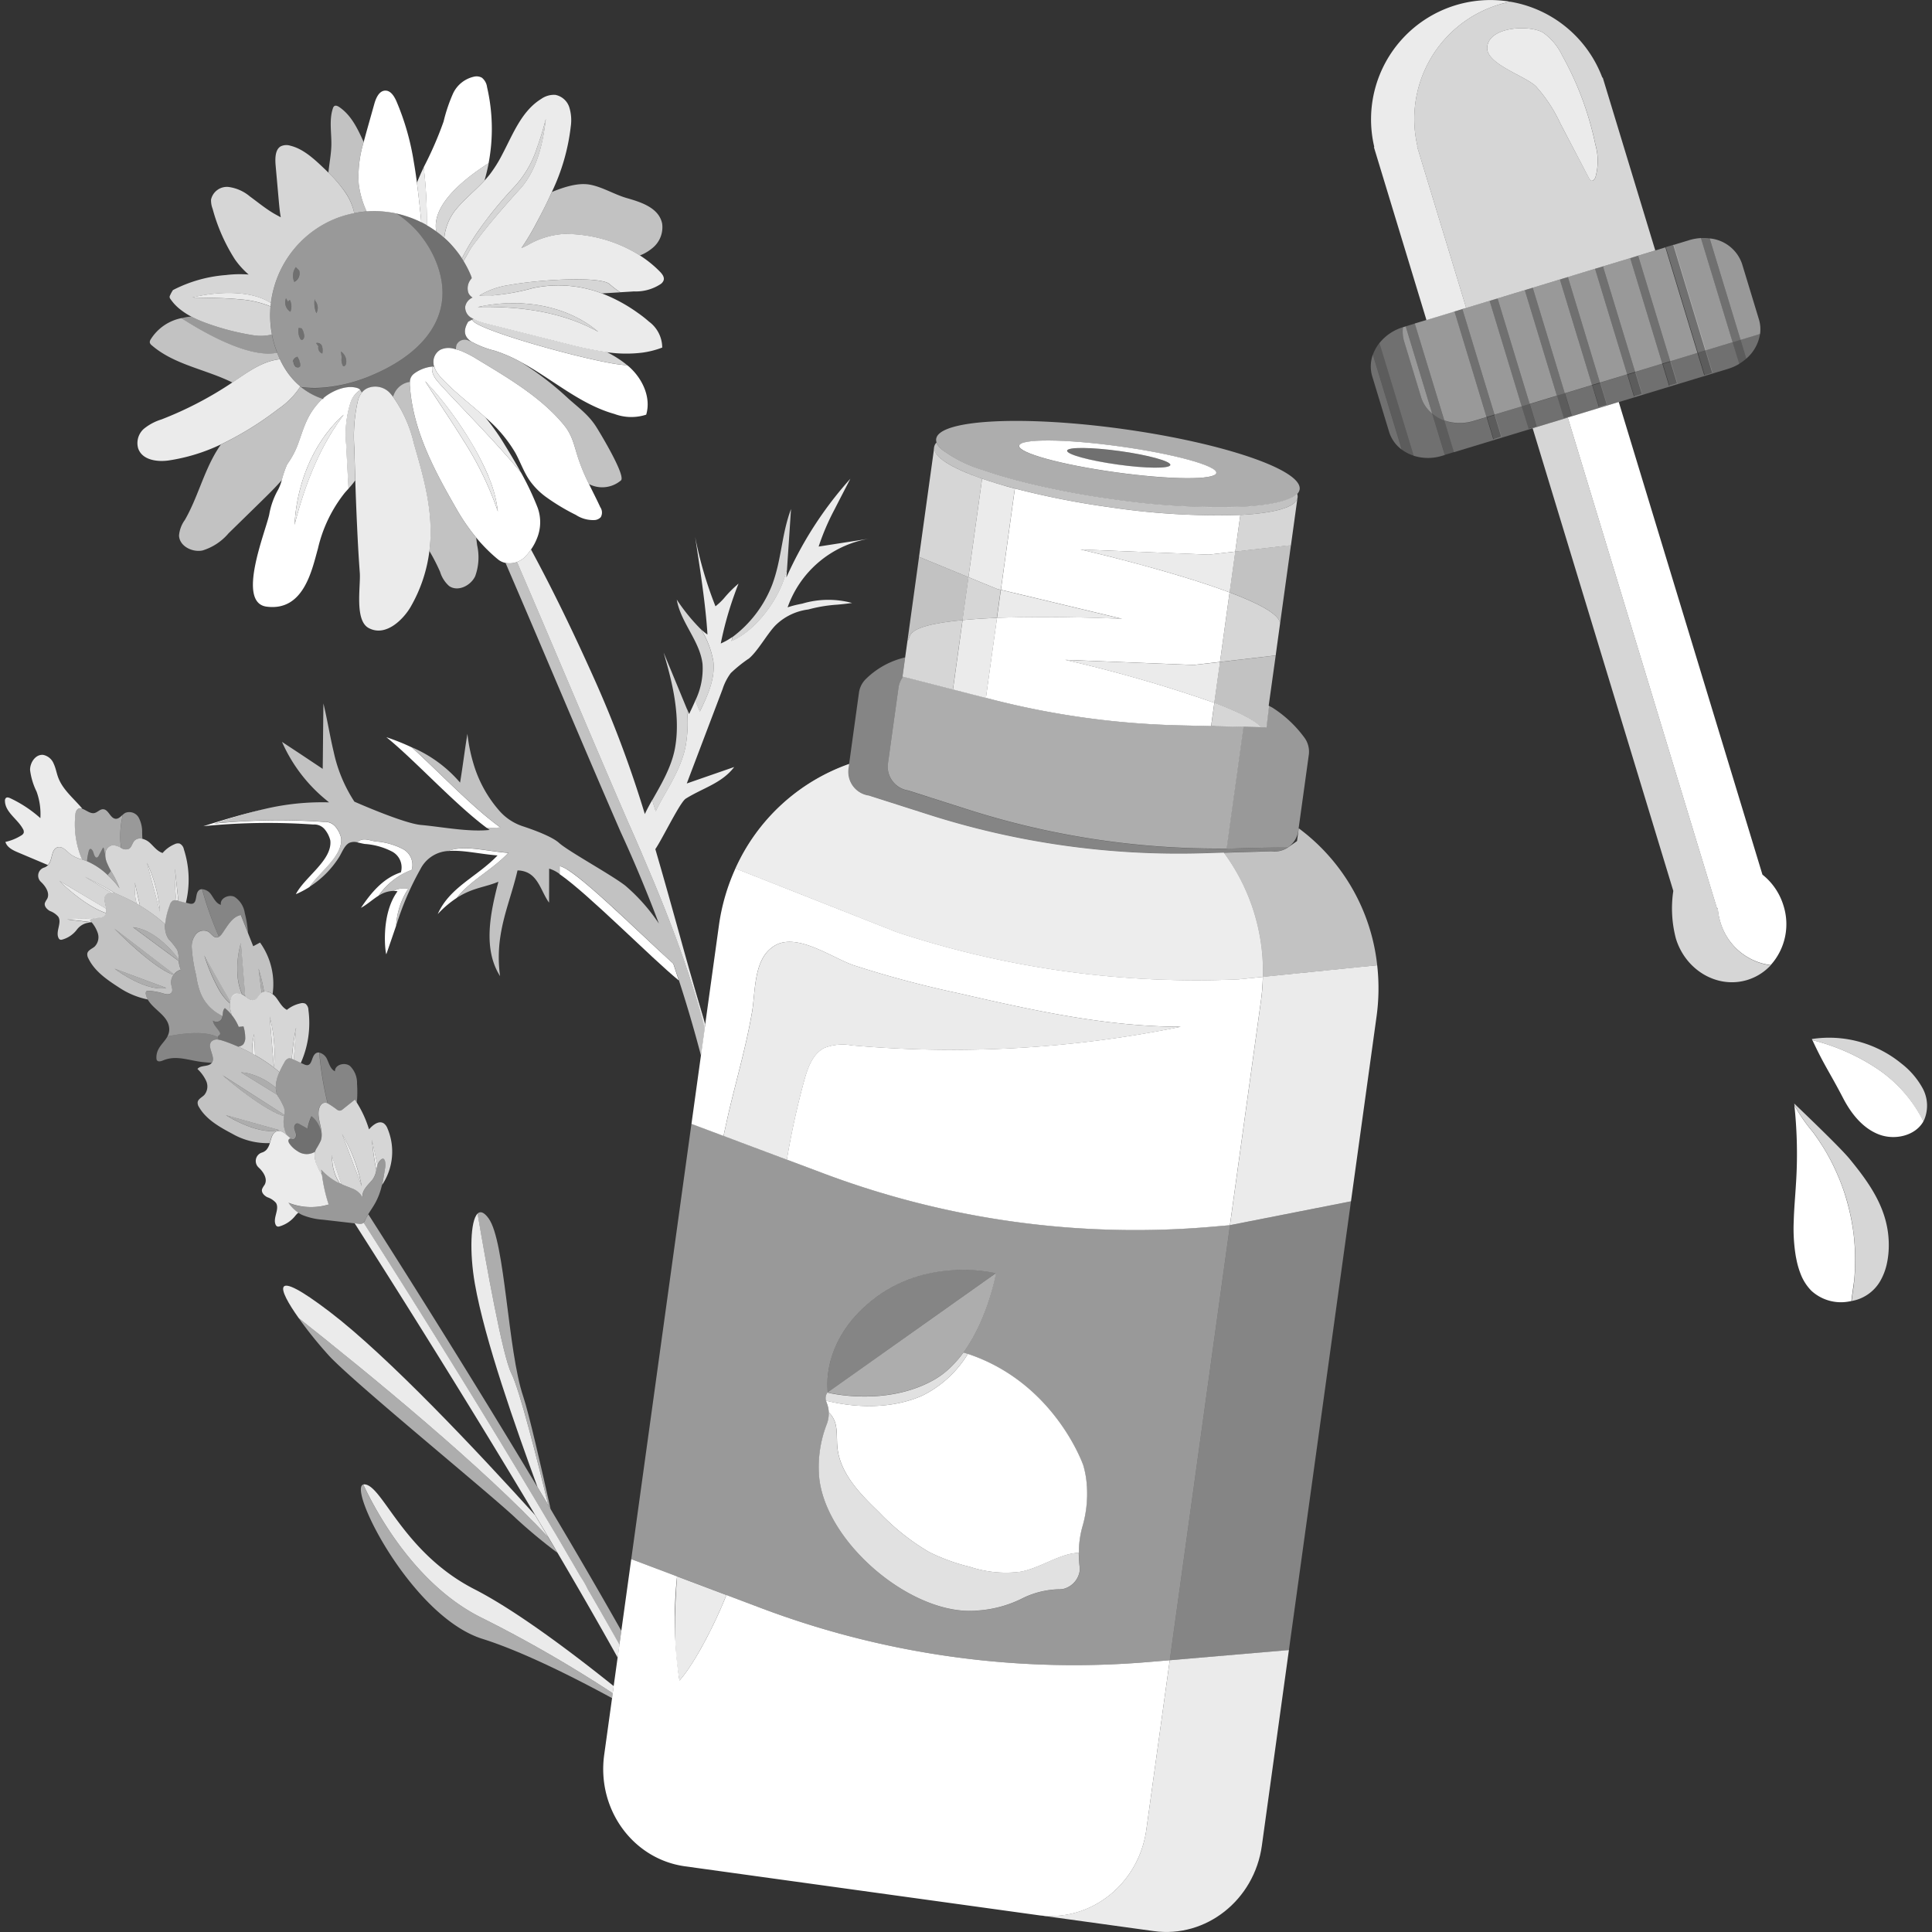 <svg viewBox="0 0 300 300" xmlns="http://www.w3.org/2000/svg"><rect x="0" y="0" width="300" height="300" fill="#333333" stroke="none"/><g fill="#fff"><path d="m 276.94 140.63 a 9.75 9.75 0 0 0 -3.27 -4.82 l -22.31 -73.39 -7.92 2.41 20.03 65.9 3.14 10.31 .12 -.04 a 10 10 0 0 0 .39 2.12 9.39 9.39 0 0 0 7.83 6.74 9.5 9.5 0 0 0 1.99 -9.23 z"/><path d="m 267.13 143.13 a 10 10 0 0 1 -.39 -2.12 l -.12 .04 -3.14 -10.31 -20.03 -65.9 -3 .91 -2.46 .75 21.84 71.84 a 18.32 18.32 0 0 0 .4 7.39 c 1.51 4.96 6.47 7.84 11.08 6.44 a 8.23 8.23 0 0 0 3.64 -2.28 9.39 9.39 0 0 1 -7.82 -6.76 z" opacity=".8"/><path d="m 225.85 48.37 l 1.23 -.38 .59 -.18 -7.62 -25.06 .06 -.02 a 18.56 18.56 0 0 1 12.65 -22.02 q .88 -.27 1.77 -.44 a 18.53 18.53 0 0 0 -21.13 22.56 l -.06 .02 8.16 26.85 4.35 -1.32 z" opacity=".9"/><path d="m 220.11 22.74 l -.06 .02 7.62 25.06 10.25 -3.12 .08 -.02 4.86 -1.48 .6 -.18 4.33 -1.32 1.13 -.34 4.22 -1.28 1.23 -.38 2.66 -.81 -8.16 -26.85 -.06 .02 a 18.56 18.56 0 0 0 -14.28 -11.79 q -.88 .18 -1.77 .44 a 18.56 18.56 0 0 0 -12.65 22.03 z m 19.52 -17.66 a 9.24 9.24 0 0 1 2.96 3.56 48.59 48.59 0 0 1 5.15 13.82 9.24 9.24 0 0 1 .01 5.05 c -.11 .3 -.38 .66 -.68 .54 a .67 .67 0 0 1 -.31 -.35 l -4.46 -8.51 a 23.16 23.16 0 0 0 -3.8 -5.78 c -1.6 -1.61 -7.73 -3.46 -7.57 -6.04 .21 -3.3 6.67 -3.54 8.7 -2.29 z" opacity=".8"/><path d="m 271.16 55.69 a 6.32 6.32 0 0 0 2.14 -3.85 l -3.03 .92 z" opacity=".3"/><path d="m 213.08 58.44 l 2.62 8.62 a 5.38 5.38 0 0 0 1.97 2.76 l -4.49 -14.76 a 5.37 5.37 0 0 0 -.1 3.38 z" opacity=".3"/><path d="m 220.66 61.66 l -2.62 -8.62 a 5.26 5.26 0 0 1 -.17 -2.24 l -.02 .01 a 7.37 7.37 0 0 0 -3.65 2.46 l 5.32 17.5 a 7.38 7.38 0 0 0 4.4 .01 l .43 -.13 -1.95 -6.4 a 5.36 5.36 0 0 1 -1.74 -2.59 z" opacity=".3"/><path d="m 269.04 53.14 l -4.22 1.29 1.04 3.43 -1.23 .38 -1.05 -3.44 -4.22 1.29 1.04 3.43 -1.23 .38 -1.04 -3.43 -4.22 1.29 1.04 3.42 -1.23 .38 -1.04 -3.43 -2.38 .73 -1.84 .56 1.04 3.42 -1.23 .38 -1.04 -3.43 -4.22 1.29 1.04 3.42 -.62 .19 -.62 .19 -1.04 -3.42 -2.38 .72 -1.84 .56 1.04 3.43 -.62 .19 -.62 .19 -1.06 -3.45 -4.22 1.29 1.04 3.43 -1.23 .38 -1.04 -3.43 -1.97 .6 a 7.34 7.34 0 0 1 -4.59 -.07 l 1.49 4.92 12.23 -3.72 2.46 -.75 3 -.91 7.92 -2.41 17 -5.17 a 7.71 7.71 0 0 0 1.69 -.76 z" opacity=".3"/><path d="m 269.04 53.14 l -4.92 -16.17 a 7.67 7.67 0 0 0 -1.82 .32 l -2.47 .75 4.98 16.39 z" opacity=".5"/><path d="m 273.3 51.85 a 5.26 5.26 0 0 0 -.17 -2.24 l -2.62 -8.62 a 5.88 5.88 0 0 0 -5.03 -3.97 l 4.79 15.75 z" opacity=".5"/><path d="m 218.04 53.04 l 2.62 8.62 a 5.35 5.35 0 0 0 1.74 2.58 l -4.12 -13.56 -.42 .13 a 5.26 5.26 0 0 0 .18 2.23 z" opacity=".5"/><path d="m 228.68 57.67 l -2.83 -9.31 -4.35 1.32 -1.81 .55 4.58 15.05 a 7.34 7.34 0 0 0 4.59 .07 l 1.97 -.6 z" opacity=".5"/><path d="m 240.37 56.89 l -.76 -2.49 -.01 -.05 -2.83 -9.3 1.15 -.35 -10.25 3.11 -.59 .18 2.83 9.31 2.16 7.08 4.22 -1.28 -2.15 -7.09 -2.83 -9.3 1.23 -.38 2.83 9.31 .77 2.53 1.39 4.55 1.84 -.56 2.38 -.72 z" opacity=".5"/><path d="m 255.97 49.38 l -2.83 -9.31 -4.23 1.29 2.83 9.3 2.16 7.09 4.22 -1.29 z" opacity=".5"/><path d="m 258.6 38.41 l -1.56 .48 -2.67 .81 2.83 9.3 2.16 7.09 4.22 -1.29 z" opacity=".5"/><path d="m 245.07 52.74 l -.02 -.04 -2.83 -9.31 .64 -.19 -4.86 1.47 2.83 9.31 .01 .04 2.14 7.05 4.23 -1.29 z" opacity=".5"/><path d="m 213.19 55.06 l 4.49 14.76 a 6.35 6.35 0 0 0 1.84 .94 l -5.32 -17.5 a 6.28 6.28 0 0 0 -1.01 1.8 z" opacity=".2"/><path d="m 222.4 64.23 l 1.95 6.4 1.42 -.43 -1.49 -4.92 a 6.22 6.22 0 0 1 -1.88 -1.05 z" opacity=".2"/><path d="m 224.27 65.29 l -4.57 -15.05 -1.42 .43 4.12 13.56 a 6.23 6.23 0 0 0 1.87 1.06 z" opacity=".3"/><path d="m 231.33 64.49 h 1.29 v 3.58 h -1.29 z" opacity=".2" transform="matrix(.957 -.291 .291 .957 -9.25 70.4)"/><path d="m 229.91 57.3 l -2.83 -9.31 -1.23 .38 2.83 9.3 2.16 7.09 1.23 -.38 z" opacity=".3"/><path d="m 237.53 62.72 l -.62 .19 -.62 .19 1.04 3.42 .62 -.18 .62 -.19 z" opacity=".2"/><path d="m 236.14 58.17 l -.77 -2.53 -2.83 -9.31 -1.23 .38 2.83 9.3 2.15 7.09 .62 -.19 .62 -.19 z" opacity=".3"/><path d="m 242.98 61.07 l -.61 .18 -.62 .19 1.04 3.42 .62 -.18 .61 -.19 z" opacity=".2"/><path d="m 240.84 54.02 l -.01 -.04 -2.83 -9.31 -.08 .03 -1.15 .35 2.83 9.3 .01 .05 .76 2.49 1.38 4.55 .62 -.19 .61 -.18 z" opacity=".3"/><path d="m 247.7 59.52 h 1.29 v 3.58 h -1.29 z" opacity=".2" transform="matrix(.957 -.291 .291 .957 -7.09 74.95)"/><path d="m 246.3 52.36 l -.01 -.04 -2.83 -9.31 -.6 .19 -.64 .19 2.83 9.31 .02 .04 2.14 7.04 1.23 -.37 z" opacity=".3"/><path d="m 248.91 41.36 l -1.12 .34 z"/><path d="m 248.91 41.36 l -1.12 .34 z" opacity=".4"/><path d="m 253.16 57.86 h 1.29 v 3.58 h -1.29 z" opacity=".2" transform="matrix(.957 -.291 .291 .957 -6.37 76.47)"/><path d="m 251.74 50.66 l -2.83 -9.3 -1.12 .34 -.11 .03 2.83 9.31 2.16 7.08 1.23 -.37 z" opacity=".3"/><path d="m 253.14 40.07 l 1.23 -.37 z"/><path d="m 253.14 40.07 l 1.23 -.37 z" opacity=".4"/><path d="m 258.62 56.2 h 1.29 v 3.58 h -1.29 z" opacity=".2" transform="matrix(.957 -.291 .291 .957 -5.65 77.98)"/><path d="m 257.2 49 l -2.83 -9.3 -1.23 .37 2.83 9.31 2.15 7.08 1.24 -.37 z" opacity=".3"/><path d="m 258.6 38.41 l 1.23 -.37 z" opacity=".4"/><path d="m 264.07 54.54 h 1.29 v 3.58 h -1.29 z" opacity=".2" transform="matrix(.957 -.291 .291 .957 -4.94 79.43)"/><path d="m 261.06 37.85 h 1.29 v 17.13 h -1.29 z" opacity=".3" transform="matrix(.957 -.291 .291 .957 -2.19 78.12)"/><path d="m 269.04 53.14 l 1.02 3.35 a 7.32 7.32 0 0 0 1.1 -.8 l -.89 -2.92 z" opacity=".2"/><path d="m 270.27 52.77 l -4.79 -15.75 a 7.21 7.21 0 0 0 -1.36 -.05 l 4.92 16.18 z" opacity=".3"/><path d="m 230.93 7.37 c -.16 2.59 5.97 4.43 7.57 6.04 a 23.16 23.16 0 0 1 3.8 5.78 l 4.45 8.51 a .67 .67 0 0 0 .31 .35 c .3 .11 .57 -.24 .68 -.54 a 9.24 9.24 0 0 0 -.01 -5.05 48.59 48.59 0 0 0 -5.14 -13.82 9.24 9.24 0 0 0 -2.96 -3.56 c -2.03 -1.25 -8.49 -1.01 -8.7 2.29 z" opacity=".9"/><path d="m 287.96 198.23 c .03 -.34 .04 -.68 .06 -1.02 .01 -.12 .02 -.24 .02 -.36 q .02 -.67 .02 -1.33 0 -1.3 -.11 -2.61 v -.06 c -.07 -.84 -.17 -1.67 -.31 -2.5 -.01 -.06 -.02 -.11 -.03 -.17 -.13 -.81 -.3 -1.61 -.49 -2.4 -.02 -.08 -.04 -.16 -.06 -.24 q -.29 -1.17 -.66 -2.31 c -.03 -.09 -.06 -.18 -.09 -.27 q -.38 -1.13 -.84 -2.22 c -.04 -.09 -.08 -.18 -.12 -.27 -.31 -.73 -.65 -1.45 -1.01 -2.15 -.04 -.08 -.08 -.16 -.12 -.23 -.38 -.72 -.78 -1.42 -1.21 -2.1 -.03 -.05 -.06 -.1 -.1 -.15 -.45 -.71 -.93 -1.41 -1.43 -2.08 a 25.79 25.79 0 0 1 -2.85 -4.13 70.94 70.94 0 0 1 .24 12.31 c -.11 1.88 -.29 3.78 -.34 5.68 a 26.31 26.31 0 0 0 .32 5.45 c .06 .31 .12 .62 .19 .93 a 12.88 12.88 0 0 0 .55 1.79 7.61 7.61 0 0 0 1.68 2.64 6.79 6.79 0 0 0 5.81 1.67 c .13 -.02 .27 -.04 .4 -.07 .08 -.75 .2 -1.5 .3 -2.26 q .12 -.77 .18 -1.54 z"/><path d="m 291.33 165.84 a 32.23 32.23 0 0 0 -9.9 -4.33 c 1.8 3.88 2.69 5.01 4.77 9.01 1.24 2.39 3.03 4.66 5.54 5.63 2.45 .95 5.66 .24 6.93 -2.03 a 21.21 21.21 0 0 0 -7.34 -8.28 z"/><path d="m 79.4 213.25 c -1.35 -2.64 -3.92 -17.04 -5.24 -24.8 -1.12 1.07 -1.26 6.08 -.43 10.85 1.53 8.77 6.37 22.4 9.73 31.61 q .84 1.4 1.68 2.81 c -1.64 -6.76 -4.46 -17.97 -5.74 -20.47 z" opacity=".9"/><path d="m 79.4 213.25 c 1.28 2.51 4.11 13.71 5.74 20.47 l .35 .59 c -1.37 -6.16 -3.38 -14.91 -4.23 -17.42 -2.45 -7.2 -2.8 -24.14 -5.39 -27.7 -.72 -.99 -1.29 -1.16 -1.72 -.74 1.33 7.76 3.9 22.16 5.25 24.8 z" opacity=".6"/><path d="m 83.1 235.28 c -8.87 -9.81 -22.85 -24.68 -31.9 -31.58 -9.44 -7.2 -8.01 -3.52 -4.82 .97 10.6 8.39 28.8 23.26 38.77 34.07 q -1.02 -1.73 -2.05 -3.46 z" opacity=".9"/><path d="m 80.15 235.8 a 80.97 80.97 0 0 0 6.4 5.31 q -.7 -1.18 -1.4 -2.37 c -9.97 -10.81 -28.17 -25.68 -38.77 -34.07 a 62.58 62.58 0 0 0 4.78 5.92 c 4.1 4.37 25.27 21.63 28.99 25.21 z" opacity=".6"/><path d="m 8.96 131.56 c .77 -.2 1.38 .61 2 1.1 a 5.6 5.6 0 0 0 1.78 .8 13.87 13.87 0 0 1 -1.03 -6.98 1.22 1.22 0 0 1 .32 -.81 .71 .71 0 0 1 .76 -.09 c -1.31 -1.58 -3.02 -2.91 -3.74 -4.82 -.27 -.7 -.38 -1.46 -.7 -2.14 a 2.23 2.23 0 0 0 -1.64 -1.4 c -1.17 -.13 -2.06 1.18 -2.04 2.35 a 10.61 10.61 0 0 0 1.01 3.35 10.29 10.29 0 0 1 .59 4.12 19.43 19.43 0 0 0 -4.67 -3.09 c -.22 -.1 -.5 -.2 -.68 -.04 a .57 .57 0 0 0 -.15 .45 c .02 1.76 1.96 2.81 2.79 4.36 a .81 .81 0 0 1 .12 .61 .86 .86 0 0 1 -.4 .41 7.65 7.65 0 0 1 -2.44 .99 c .24 .84 1.14 1.29 1.95 1.63 l 4.64 1.96 c .01 -.01 .02 -.02 .04 -.03 .72 -.8 .44 -2.45 1.49 -2.73 z" opacity=".9"/><path d="m 16.7 135.85 a 14.06 14.06 0 0 1 1.86 2.08 14.66 14.66 0 0 0 -1.33 -2.7 4.63 4.63 0 0 1 -.53 .62 z" opacity=".6"/><path d="m 17.96 127.14 c -.84 -.05 -1.1 -1.46 -1.95 -1.48 -.51 -.02 -.89 .52 -1.4 .6 -.62 .1 -1.26 -.48 -1.83 -.67 a .71 .71 0 0 0 -.76 .09 1.22 1.22 0 0 0 -.32 .81 13.87 13.87 0 0 0 1.03 6.98 l .15 .05 c .19 .06 .37 .12 .55 .19 .03 .01 .05 .02 .08 .03 a 9.2 9.2 0 0 1 .25 -1.47 l .01 -.04 a .69 .69 0 0 1 .17 -.37 .15 .15 0 0 1 .03 -.02 c .23 -.13 .47 .26 .56 .6 s .27 .8 .55 .71 a .61 .61 0 0 0 .27 -.31 l .67 -1.25 c .22 .22 .15 .67 .29 .98 .01 .02 .02 .03 .03 .04 a 1.98 1.98 0 0 1 .03 -.26 1.35 1.35 0 0 1 1.14 -1.1 2.78 2.78 0 0 1 1.28 .42 14.13 14.13 0 0 1 .28 -5.16 c -.35 .29 -.66 .66 -1.11 .63 z" opacity=".6"/><path d="m 21.54 126.96 a 1.68 1.68 0 0 0 -2.08 -.74 2.05 2.05 0 0 0 -.38 .28 14.13 14.13 0 0 0 -.28 5.16 1.26 1.26 0 0 0 1.23 .13 c .44 -.26 .5 -.88 .85 -1.25 a 1.23 1.23 0 0 1 1.23 -.29 c -.02 -.36 -.03 -.69 -.04 -.94 a 4.71 4.71 0 0 0 -.53 -2.35 z" opacity=".5"/><path d="m 16.62 134 a 3.21 3.21 0 0 1 -.27 -1.4 c -.01 -.02 -.03 -.03 -.03 -.04 -.14 -.31 -.07 -.76 -.29 -.98 l -.67 1.25 c -.07 .13 -.15 .27 -.27 .31 -.28 .1 -.46 -.35 -.55 -.71 -.08 -.34 -.32 -.73 -.56 -.6 a .15 .15 0 0 0 -.03 .02 .69 .69 0 0 0 -.17 .37 l -.01 .04 a 9.2 9.2 0 0 0 -.25 1.47 10.89 10.89 0 0 1 3.17 2.12 4.61 4.61 0 0 0 .54 -.62 11.36 11.36 0 0 1 -.61 -1.23 z" opacity=".3"/><path d="m 14.94 137.04 c -1.02 -.54 -1.77 -.9 -1.77 -.9 l 2.06 1.23 2.06 1.23 a 2.52 2.52 0 0 1 .67 .15 c -1 -.62 -2.11 -1.23 -3.02 -1.71 z" opacity=".9"/><path d="m 16.47 141.78 a 1.65 1.65 0 0 0 .02 -.68 l -7.29 -4.33 s 3.72 3.8 7.27 5.01 z" opacity=".9"/><path d="m 14.21 143.19 c -.08 -.1 -.16 -.2 -.23 -.3 a .94 .94 0 0 1 .35 -.22 26.04 26.04 0 0 0 -3.89 .09 z" opacity=".9"/><path d="m 27.9 130.99 a 1.14 1.14 0 0 0 -.79 .1 5.01 5.01 0 0 0 -1.86 1.36 c -.84 -.25 -1.38 -1.04 -2.03 -1.62 a 2.62 2.62 0 0 0 -1.11 -.58 1.23 1.23 0 0 0 -1.23 .29 c -.35 .37 -.41 .99 -.85 1.25 a 1.26 1.26 0 0 1 -1.23 -.13 2.78 2.78 0 0 0 -1.28 -.42 1.35 1.35 0 0 0 -1.14 1.1 1.98 1.98 0 0 0 -.03 .26 3.21 3.21 0 0 0 .27 1.4 11.34 11.34 0 0 0 .61 1.24 14.63 14.63 0 0 1 1.33 2.7 14.06 14.06 0 0 0 -1.86 -2.08 10.89 10.89 0 0 0 -3.17 -2.12 c -.03 -.01 -.05 -.03 -.08 -.03 -.18 -.07 -.37 -.13 -.55 -.19 l -.15 -.05 a 5.6 5.6 0 0 1 -1.78 -.8 c -.63 -.49 -1.23 -1.3 -2 -1.1 -1.04 .28 -.77 1.93 -1.48 2.74 -.01 .01 -.02 .02 -.04 .03 a 1.44 1.44 0 0 1 -.64 .39 1.31 1.31 0 0 0 -.45 2.21 l .02 .02 c .73 .69 1.41 1.75 .93 2.64 a 3.06 3.06 0 0 0 -.34 .61 c -.14 .51 .32 .99 .78 1.25 a 3.11 3.11 0 0 1 1.3 .89 c .59 .95 -.44 2.26 .03 3.28 a .52 .52 0 0 0 .26 .28 .61 .61 0 0 0 .36 -.02 4.29 4.29 0 0 0 2.24 -1.54 2.74 2.74 0 0 1 2.3 -1.1 l -.03 -.03 -3.77 -.44 a 26.04 26.04 0 0 1 3.89 -.09 c .6 -.24 1.45 -.03 1.92 -.51 a .9 .9 0 0 0 .22 -.38 c -3.54 -1.22 -7.26 -5.02 -7.26 -5.02 l 7.29 4.34 c -.11 -.81 -.55 -1.73 .02 -2.27 a .85 .85 0 0 1 .18 -.13 1.11 1.11 0 0 1 .61 -.11 l -2.06 -1.23 -2.06 -1.23 s .75 .37 1.77 .9 c .9 .48 2.02 1.09 3.02 1.7 .09 .03 .18 .06 .26 .1 .18 .08 .36 .16 .54 .24 .23 .1 .45 .2 .68 .31 s .46 .22 .69 .34 c .37 .19 .73 .39 1.08 .59 a 7.34 7.34 0 0 1 -.25 -1.35 12.93 12.93 0 0 1 -.05 -1.76 c 0 -.1 .01 -.15 .01 -.15 l .05 .23 .27 1.2 .48 2.13 a 26.22 26.22 0 0 1 3.74 2.73 c .05 .05 .11 .1 .16 .15 a 11.18 11.18 0 0 1 .72 -2.97 1.14 1.14 0 0 1 .46 -.69 .87 .87 0 0 1 .55 -.04 37.3 37.3 0 0 1 -.21 -4.92 l .54 5 1.16 .3 a 15.24 15.24 0 0 0 -.31 -8.31 1.24 1.24 0 0 0 -.65 -.89 z m -3.04 10.64 l -2.05 -7.67 a 22.57 22.57 0 0 1 2.04 7.66 z" opacity=".8"/><path d="m 27.69 139.87 l -.54 -5 a 37.3 37.3 0 0 0 .21 4.92 c .08 .02 .16 .03 .24 .05 z" opacity=".9"/><path d="m 22.8 133.95 l 2.05 7.67 a 22.55 22.55 0 0 0 -2.05 -7.67 z" opacity=".9"/><path d="m 20.92 137.21 a 12.93 12.93 0 0 0 .05 1.76 7.34 7.34 0 0 0 .25 1.35 l .51 .3 -.48 -2.13 -.27 -1.2 -.05 -.23 s -.01 .05 -.01 .15 z" opacity=".9"/><path d="m 27.75 148.95 a 4.04 4.04 0 0 0 -.23 -1.44 10.29 10.29 0 0 0 -1.32 -1.66 3.09 3.09 0 0 1 -.4 -.8 4.12 4.12 0 0 1 -.18 -1.56 c -.05 -.05 -.11 -.1 -.16 -.15 a 26.24 26.24 0 0 0 -3.74 -2.73 c -.17 -.1 -.34 -.2 -.51 -.3 -.36 -.2 -.72 -.4 -1.08 -.59 -.23 -.12 -.46 -.23 -.69 -.34 s -.45 -.21 -.68 -.31 c -.18 -.08 -.36 -.16 -.54 -.24 -.08 -.04 -.17 -.07 -.26 -.1 a 2.52 2.52 0 0 0 -.67 -.15 1.11 1.11 0 0 0 -.61 .11 .85 .85 0 0 0 -.18 .13 c -.57 .54 -.13 1.46 -.02 2.27 a 1.65 1.65 0 0 1 -.02 .68 .9 .9 0 0 1 -.22 .38 c -.47 .48 -1.32 .27 -1.92 .51 a .94 .94 0 0 0 -.35 .22 c .08 .1 .16 .2 .23 .3 l .03 .03 a 5.13 5.13 0 0 1 .94 1.64 2.07 2.07 0 0 1 -.48 2.14 c -.4 .34 -1.01 .54 -1.13 1.05 a 1.23 1.23 0 0 0 .16 .77 c .96 2.01 2.91 3.33 4.78 4.54 a 12.5 12.5 0 0 0 4.45 1.85 2.7 2.7 0 0 1 -.3 -.8 .51 .51 0 0 1 .08 -.47 .52 .52 0 0 1 .4 -.08 9.98 9.98 0 0 1 2.18 .4 c .46 .14 1.04 .26 1.32 -.12 .25 -.34 .04 -.82 -.04 -1.25 a 1.94 1.94 0 0 1 .36 -1.49 c -2.77 -.97 -7.23 -5.25 -8.69 -6.7 -.31 -.31 -.49 -.49 -.49 -.49 l .59 .45 8.66 6.63 a 2.08 2.08 0 0 1 1.06 -.71 4.08 4.08 0 0 1 -.3 -1.05 c -.01 -.09 -.02 -.18 -.02 -.28 l -7.1 -5.26 c 3.28 .35 6.06 3.6 7.09 4.97 z m -1.93 4.45 c -3.27 .64 -8.02 -2.98 -8.02 -2.98 z m -6.15 -13.53 v .01 l -.01 -.01 z" opacity=".7"/><path d="m 20.68 143.98 l 7.1 5.26 c -.01 -.1 -.02 -.2 -.02 -.3 -1.04 -1.36 -3.82 -4.61 -7.08 -4.96 z" opacity=".6"/><path d="m 18.38 144.66 l -.59 -.45 s .18 .18 .49 .49 c 1.46 1.45 5.92 5.73 8.69 6.7 .03 -.04 .06 -.07 .08 -.11 z" opacity=".6"/><path d="m 17.8 150.42 s 4.75 3.62 8.02 2.98 z" opacity=".6"/><path d="m 34 145.45 a 1.71 1.71 0 0 0 .49 -.48 c .82 -1.15 1.53 -2.6 2.91 -2.9 l 1.12 2.81 a 18.38 18.38 0 0 0 -.51 -3.1 3.65 3.65 0 0 0 -1.58 -2.51 c -.91 -.46 -2.33 .23 -2.13 1.23 -.74 -.2 -1.09 -1 -1.53 -1.62 a 1.82 1.82 0 0 0 -1.37 -.8 52.97 52.97 0 0 0 2.6 7.37 z" opacity=".4"/><path d="m 31.38 138.07 a .76 .76 0 0 0 -.54 .22 c -.55 .56 -.2 1.85 -.97 2.04 a 1.17 1.17 0 0 1 -.56 -.05 l -.47 -.12 -1.16 -.3 -.09 -.02 c -.08 -.02 -.16 -.04 -.24 -.05 a .87 .87 0 0 0 -.55 .04 1.14 1.14 0 0 0 -.46 .69 11.18 11.18 0 0 0 -.72 2.97 4.12 4.12 0 0 0 .18 1.56 3.09 3.09 0 0 0 .4 .8 10.29 10.29 0 0 1 1.32 1.66 4.04 4.04 0 0 1 .23 1.44 c 0 .1 .02 .2 .02 .3 s .01 .19 .02 .28 a 4.07 4.07 0 0 0 .3 1.05 2.08 2.08 0 0 0 -1.06 .71 c -.03 .04 -.06 .07 -.08 .11 a 1.94 1.94 0 0 0 -.36 1.49 c .08 .42 .28 .9 .04 1.25 -.28 .38 -.86 .26 -1.32 .12 a 9.98 9.98 0 0 0 -2.18 -.4 .52 .52 0 0 0 -.4 .08 .51 .51 0 0 0 -.08 .47 2.7 2.7 0 0 0 .3 .8 c .84 1.51 2.95 2.4 3.28 4.15 a 2.32 2.32 0 0 1 -.22 1.56 c 2.66 -.53 5.94 -.86 7.82 .14 a .24 .24 0 0 1 0 -.08 c .06 -.17 .3 -.23 .35 -.4 a .39 .39 0 0 0 -.06 -.29 c -.34 -.62 -1 -1.11 -1.05 -1.81 a .92 .92 0 0 0 1.28 -.17 l .03 -.05 a 1.39 1.39 0 0 0 .17 -.54 c -.12 -.06 -.25 -.13 -.36 -.19 a 6.64 6.64 0 0 1 -3.11 -3.53 12.58 12.58 0 0 1 -.61 -2.5 c -.01 -.04 -.01 -.08 -.02 -.12 a 23.88 23.88 0 0 1 -.68 -4.33 3.09 3.09 0 0 1 .65 -2 1.56 1.56 0 0 1 1.93 -.39 c .47 .3 .79 .93 1.34 .89 a .71 .71 0 0 0 .3 -.11 53.06 53.06 0 0 1 -2.61 -7.37 z" opacity=".5"/><path d="m 40.38 146.36 l -1.06 .57 -.81 -2.04 -1.12 -2.81 c -1.37 .29 -2.09 1.75 -2.91 2.9 a 1.71 1.71 0 0 1 -.49 .48 .71 .71 0 0 1 -.3 .11 c -.55 .04 -.88 -.59 -1.34 -.89 a 1.56 1.56 0 0 0 -1.93 .39 3.09 3.09 0 0 0 -.65 2 23.88 23.88 0 0 0 .68 4.33 c .01 .04 .02 .08 .02 .12 a 12.59 12.59 0 0 0 .61 2.5 6.64 6.64 0 0 0 3.12 3.54 c .12 .07 .24 .13 .36 .19 .06 -.45 .03 -.93 .36 -1.22 a 7 7 0 0 1 1.09 1.11 c -.08 -.27 -.16 -.54 -.22 -.82 -.01 -.05 -.02 -.1 -.03 -.15 a 3.63 3.63 0 0 1 -.06 -.85 8.38 8.38 0 0 1 -1.76 -2.24 27.69 27.69 0 0 1 -2.21 -5.22 l 2.77 4.93 1.24 2.2 a 1.99 1.99 0 0 1 .1 -.34 1.35 1.35 0 0 1 1.32 -.88 1.41 1.41 0 0 1 .44 .15 8.88 8.88 0 0 1 -.71 -2.84 13.26 13.26 0 0 1 -.01 -2.17 15.29 15.29 0 0 1 .52 -2.99 l .26 3.2 .11 1.35 .3 3.74 c .48 .35 .94 .75 1.46 .55 .48 -.18 .65 -.77 1.05 -1.08 .01 -.01 .02 -.01 .04 -.02 l -.47 -3.78 a 26.43 26.43 0 0 1 .85 3.6 1.71 1.71 0 0 1 1.33 .38 11.04 11.04 0 0 0 -1.95 -8 z" opacity=".7"/><path d="m 36.89 149.38 a 13.26 13.26 0 0 0 .01 2.17 8.89 8.89 0 0 0 .71 2.84 3.44 3.44 0 0 1 .47 .29 l -.3 -3.74 -.11 -1.35 -.26 -3.2 a 15.3 15.3 0 0 0 -.52 2.99 z" opacity=".6"/><path d="m 34.51 153.26 l -2.77 -4.93 a 27.75 27.75 0 0 0 2.21 5.22 8.43 8.43 0 0 0 1.75 2.25 2.27 2.27 0 0 1 .04 -.34 z" opacity=".6"/><path d="m 40.99 153.98 a 26.43 26.43 0 0 0 -.84 -3.62 l .47 3.78 a .99 .99 0 0 1 .37 -.16 z" opacity=".6"/><path d="m 47.42 155.85 a 1.13 1.13 0 0 0 -.8 -.04 5.01 5.01 0 0 0 -2.07 1 c -.78 -.4 -1.17 -1.27 -1.71 -1.95 a 2.68 2.68 0 0 0 -.53 -.5 1.7 1.7 0 0 0 -1.33 -.38 .99 .99 0 0 0 -.37 .16 c -.01 .01 -.02 .01 -.04 .02 -.41 .31 -.58 .9 -1.05 1.08 -.52 .2 -.98 -.2 -1.46 -.55 a 3.44 3.44 0 0 0 -.47 -.29 1.2 1.2 0 0 0 -1.76 .73 1.94 1.94 0 0 0 -.1 .34 2.27 2.27 0 0 0 -.04 .34 3.64 3.64 0 0 0 .06 .85 c .01 .05 .02 .1 .03 .15 .06 .28 .13 .55 .22 .82 a 7.27 7.27 0 0 1 1.07 1.82 l .23 -.02 .51 -.05 a 6.25 6.25 0 0 1 .27 1.64 1.7 1.7 0 0 1 -.26 1.08 .78 .78 0 0 1 -.08 .1 1.38 1.38 0 0 1 -.74 .33 c .23 .1 .45 .2 .67 .31 q .75 .35 1.48 .75 a 11.28 11.28 0 0 1 .32 -3.02 l .14 3.27 a 26.09 26.09 0 0 1 2.53 1.63 c .43 .32 .85 .65 1.25 1.01 a 16.6 16.6 0 0 1 .79 -1.53 1.14 1.14 0 0 1 .58 -.59 .85 .85 0 0 1 .55 .06 37.47 37.47 0 0 1 .67 -4.88 l -.36 5.01 1.09 .5 a 15.26 15.26 0 0 0 1.18 -8.23 1.24 1.24 0 0 0 -.47 -.97 z m -4.89 9.92 l -.65 -7.91 a 22.57 22.57 0 0 1 .65 7.91 z" opacity=".8"/><path d="m 45.63 164.55 l .36 -5.01 a 37.47 37.47 0 0 0 -.67 4.88 c .08 .03 .15 .06 .23 .1 z" opacity=".9"/><path d="m 41.88 157.86 l .65 7.91 a 22.57 22.57 0 0 0 -.65 -7.91 z" opacity=".9"/><path d="m 39.48 160.58 a 11.28 11.28 0 0 0 -.32 3.02 c .15 .08 .3 .17 .45 .26 z" opacity=".9"/><path d="m 32.85 161.73 a 1.21 1.21 0 0 1 1.14 -.28 c -.04 -.06 -.08 -.12 -.11 -.19 a .51 .51 0 0 1 -.05 -.2 c -1.88 -1 -5.16 -.68 -7.82 -.14 -.56 1.08 -1.79 1.79 -1.72 3.41 a .64 .64 0 0 0 .06 .28 c .17 .31 .62 .2 .93 .07 2.14 -.92 4.1 .05 6.42 .26 .38 .04 .77 .07 1.17 .1 .7 -.91 -.79 -2.45 -.02 -3.31 z" opacity=".4"/><path d="m 37.31 159.42 l -.23 .02 a 7.27 7.27 0 0 0 -1.07 -1.82 6.97 6.97 0 0 0 -1.09 -1.11 c -.33 .29 -.3 .78 -.36 1.22 a 1.39 1.39 0 0 1 -.17 .54 .92 .92 0 0 1 -1.27 .25 l -.05 -.03 c .05 .71 .71 1.19 1.05 1.81 a .39 .39 0 0 1 .06 .29 c -.05 .17 -.3 .23 -.35 .4 a .24 .24 0 0 0 0 .08 .51 .51 0 0 0 .05 .2 c .03 .06 .07 .13 .11 .19 a 3.76 3.76 0 0 1 .57 .14 c .81 .26 1.61 .58 2.4 .92 .02 .01 .04 .02 .05 .02 a 1.38 1.38 0 0 0 .74 -.33 .78 .78 0 0 0 .08 -.11 1.7 1.7 0 0 0 .26 -1.08 6.25 6.25 0 0 0 -.27 -1.64 z" opacity=".3"/><path d="m 43.04 169.99 l -5.61 -3.47 a 5.72 5.72 0 0 1 .99 .12 10.45 10.45 0 0 1 4.4 2.26 5.75 5.75 0 0 1 .57 -2.41 c -.4 -.36 -.82 -.69 -1.25 -1.01 a 26.09 26.09 0 0 0 -2.53 -1.63 c -.15 -.09 -.3 -.17 -.45 -.26 q -.73 -.4 -1.48 -.75 c -.22 -.1 -.44 -.21 -.67 -.31 l -.06 .01 v -.03 c -.79 -.34 -1.58 -.66 -2.4 -.92 a 3.76 3.76 0 0 0 -.57 -.14 1.21 1.21 0 0 0 -1.14 .28 c -.77 .86 .73 2.4 .04 3.31 -.01 .01 -.01 .02 -.02 .03 -.52 .63 -1.7 .28 -2.2 .92 a 6.07 6.07 0 0 1 1.36 1.87 2.07 2.07 0 0 1 -.3 2.17 c -.37 .38 -.97 .62 -1.03 1.14 a 1.23 1.23 0 0 0 .22 .75 c 1.12 1.92 3.18 3.08 5.14 4.12 a 10.95 10.95 0 0 0 5.83 1.46 c .24 -.79 .38 -1.63 1.13 -1.84 .58 -.16 1.06 .21 1.53 .61 a 4.67 4.67 0 0 1 -.51 -2.21 c .01 -.25 .05 -.5 .08 -.75 -3.47 -1.04 -9.54 -6.34 -9.54 -6.34 l 9.57 6.13 a 3.01 3.01 0 0 0 -.02 -1.07 10.22 10.22 0 0 0 -1 -1.87 1.54 1.54 0 0 1 -.08 -.17 z m .29 5.48 c -3.21 .91 -8.24 -2.3 -8.24 -2.3 z" opacity=".7"/><path d="m 42.82 168.9 a 10.45 10.45 0 0 0 -4.4 -2.26 5.72 5.72 0 0 0 -.99 -.12 l 5.61 3.47 a 3.15 3.15 0 0 1 -.18 -.68 3.35 3.35 0 0 1 -.04 -.41 z" opacity=".6"/><path d="m 34.57 166.98 s 6.07 5.3 9.54 6.34 c .01 -.07 .02 -.14 .03 -.22 z" opacity=".6"/><path d="m 35.1 173.17 s 5.03 3.21 8.24 2.3 z" opacity=".6"/><path d="m 49.02 163.57 c -.65 .46 -.53 1.78 -1.31 1.83 a 1.16 1.16 0 0 1 -.54 -.15 l -.45 -.2 -1.09 -.5 -.09 -.04 c -.07 -.03 -.15 -.07 -.23 -.1 a .85 .85 0 0 0 -.55 -.06 1.13 1.13 0 0 0 -.58 .59 16.6 16.6 0 0 0 -.79 1.53 5.75 5.75 0 0 0 -.57 2.41 3.36 3.36 0 0 0 .04 .41 3.15 3.15 0 0 0 .18 .68 c .02 .06 .04 .12 .07 .18 a 10.22 10.22 0 0 1 1 1.87 3.03 3.03 0 0 1 .02 1.07 c -.01 .07 -.02 .14 -.03 .22 -.03 .25 -.07 .5 -.08 .75 a 4.67 4.67 0 0 0 .51 2.21 l .06 .06 c .17 .15 .34 .3 .5 .42 .05 .04 .11 .06 .16 .09 a .96 .96 0 0 0 .21 .06 c .34 .03 .55 -.39 .51 -.73 s -.23 -.65 -.27 -.99 a .84 .84 0 0 1 0 -.2 .69 .69 0 0 1 .24 -.46 .38 .38 0 0 1 .26 -.08 .75 .75 0 0 1 .32 .12 l 1.24 .69 a 6.54 6.54 0 0 1 .61 -1.93 4.06 4.06 0 0 1 1.56 3.02 c .06 -1.47 -.87 -3.09 -.3 -4.45 a 1.11 1.11 0 0 1 .42 -.54 .86 .86 0 0 1 .82 -.02 52.07 52.07 0 0 1 -1.3 -7.89 .76 .76 0 0 0 -.55 .13 z" opacity=".5"/><path d="m 52.37 172.33 a .76 .76 0 0 0 .41 .13 .86 .86 0 0 0 .46 -.23 l 1.87 -1.49 c .1 .16 .2 .32 .3 .48 a 18.4 18.4 0 0 0 .03 -2.95 3.66 3.66 0 0 0 -1.11 -2.76 c -.82 -.61 -2.34 -.19 -2.32 .84 -.69 -.33 -.9 -1.18 -1.22 -1.87 a 1.82 1.82 0 0 0 -1.2 -1.03 52.07 52.07 0 0 0 1.3 7.89 14.65 14.65 0 0 1 1.48 .99 z" opacity=".4"/><path d="m 48.86 179.26 a 1.97 1.97 0 0 1 .05 -.38 c 0 -.02 .01 -.03 .02 -.05 a 2.47 2.47 0 0 1 -2.77 -.1 4.06 4.06 0 0 1 -1.18 -1.1 .96 .96 0 0 1 -.2 -.45 .4 .4 0 0 1 .1 -.29 .26 .26 0 0 1 .14 -.09 .46 .46 0 0 1 .26 .04 c -.05 -.03 -.11 -.06 -.16 -.09 -.17 -.13 -.34 -.28 -.5 -.42 l -.06 -.06 c -.47 -.4 -.95 -.77 -1.53 -.61 -.75 .21 -.88 1.05 -1.13 1.84 a 2.67 2.67 0 0 1 -.51 1.02 1.61 1.61 0 0 1 -.72 .45 1.37 1.37 0 0 0 -.53 2.3 l .02 .02 c .76 .69 1.45 1.78 .92 2.7 a 3.36 3.36 0 0 0 -.38 .64 c -.16 .53 .31 1.02 .8 1.27 a 3.1 3.1 0 0 1 1.35 .88 c .61 .97 -.52 2.35 -.05 3.39 a .5 .5 0 0 0 .27 .28 .65 .65 0 0 0 .38 -.03 4.86 4.86 0 0 0 2.41 -1.64 3.16 3.16 0 0 1 .47 -.48 5.22 5.22 0 0 1 -1.53 -1.54 9.43 9.43 0 0 0 6.23 .27 25.19 25.19 0 0 1 -1.03 -4.59 10.01 10.01 0 0 1 -.75 -1.44 3.82 3.82 0 0 1 -.39 -1.74 z" opacity=".9"/><path d="m 48.39 173.33 a 6.54 6.54 0 0 0 -.61 1.93 l -1.24 -.69 a .75 .75 0 0 0 -.32 -.12 .38 .38 0 0 0 -.26 .08 .69 .69 0 0 0 -.24 .46 .84 .84 0 0 0 0 .2 c .04 .34 .23 .65 .27 .99 s -.17 .76 -.51 .73 a .96 .96 0 0 1 -.21 -.06 .46 .46 0 0 0 -.26 -.04 .26 .26 0 0 0 -.14 .09 .4 .4 0 0 0 -.1 .29 .96 .96 0 0 0 .2 .45 4.06 4.06 0 0 0 1.18 1.1 2.47 2.47 0 0 0 2.77 .1 2.48 2.48 0 0 1 .17 -.42 12.09 12.09 0 0 0 .72 -1.3 2.59 2.59 0 0 0 .14 -.78 4.06 4.06 0 0 0 -1.56 -3.01 z" opacity=".3"/><path d="m 60.15 175.18 a 1.74 1.74 0 0 0 -.51 -.71 c -.77 -.56 -1.74 .2 -2.34 .9 a 17.02 17.02 0 0 0 -1.89 -4.15 c -.1 -.16 -.19 -.32 -.3 -.48 l -1.87 1.49 a .86 .86 0 0 1 -.46 .23 .76 .76 0 0 1 -.41 -.13 14.72 14.72 0 0 0 -1.48 -1 .86 .86 0 0 0 -.82 .02 1.11 1.11 0 0 0 -.42 .54 c -.58 1.36 .36 2.99 .3 4.45 a 2.59 2.59 0 0 1 -.14 .78 12.09 12.09 0 0 1 -.72 1.3 2.48 2.48 0 0 0 -.17 .42 c 0 .02 -.01 .03 -.02 .05 a 1.97 1.97 0 0 0 -.05 .38 3.83 3.83 0 0 0 .37 1.73 10.01 10.01 0 0 0 .76 1.43 c -.02 -.15 -.04 -.3 -.06 -.45 -.01 -.12 -.03 -.24 -.04 -.36 a 9.39 9.39 0 0 0 2.56 1.99 c .09 .05 .19 .09 .28 .13 a 7.19 7.19 0 0 1 -1.12 -3.28 l -.01 -.08 c -.01 -.08 -.02 -.15 -.03 -.23 -.05 -.48 -.07 -.8 -.07 -.8 l .24 .71 .23 .7 .18 .54 .86 2.56 c .11 .05 .22 .11 .34 .16 .25 .1 .5 .2 .76 .3 l .2 .08 c .11 .04 .21 .09 .32 .13 a 3.05 3.05 0 0 1 1.65 1.35 l .05 -.01 c -.2 -1 .84 -1.88 1.53 -2.71 a 3.44 3.44 0 0 0 .58 -1.48 42.96 42.96 0 0 1 -.68 -4.71 l .86 3.96 a 1.8 1.8 0 0 1 .28 -.58 c .85 -1.07 1.05 .13 .91 1 s -.27 1.78 -.48 2.66 a 9.27 9.27 0 0 0 .83 -8.83 z m -4.01 8.95 l -2.58 -6.86 -.45 -1.2 s .25 .42 .62 1.13 a 24.9 24.9 0 0 1 2.42 6.93 z" opacity=".8"/><path d="m 57.76 176.97 a 42.96 42.96 0 0 0 .68 4.71 c .06 -.26 .11 -.51 .18 -.75 z" opacity=".9"/><path d="m 53.72 177.18 c -.36 -.71 -.62 -1.13 -.62 -1.13 l .45 1.2 2.58 6.86 a 24.9 24.9 0 0 0 -2.41 -6.93 z" opacity=".9"/><path d="m 52.15 181.28 l -.18 -.54 -.23 -.7 -.24 -.71 s .01 .32 .07 .8 c .01 .07 .02 .15 .03 .23 l .01 .08 a 7.19 7.19 0 0 0 1.12 3.28 c .09 .05 .19 .09 .28 .13 z" opacity=".9"/><path d="m 58.9 180.35 a 1.8 1.8 0 0 0 -.28 .58 c -.07 .23 -.13 .49 -.18 .75 a 3.44 3.44 0 0 1 -.58 1.48 c -.69 .83 -1.73 1.71 -1.53 2.71 l -.05 .01 a 3.05 3.05 0 0 0 -1.65 -1.35 c -.1 -.05 -.21 -.09 -.32 -.13 l -.2 -.08 -.76 -.3 c -.12 -.05 -.22 -.11 -.34 -.16 -.09 -.04 -.19 -.09 -.28 -.13 s -.19 -.08 -.28 -.13 a 9.39 9.39 0 0 1 -2.56 -1.99 c .01 .12 .03 .24 .04 .36 .02 .15 .04 .3 .06 .45 a 25.19 25.19 0 0 0 1.02 4.62 9.43 9.43 0 0 1 -6.23 -.27 5.22 5.22 0 0 0 1.53 1.54 5.29 5.29 0 0 0 .6 .34 10.39 10.39 0 0 0 3.29 .75 l 4.86 .56 .6 .07 a 1.01 1.01 0 0 0 .73 -.1 .45 .45 0 0 0 .06 -.08 1.4 1.4 0 0 0 .23 -.38 c .1 -.21 .21 -.42 .32 -.62 .06 -.1 .12 -.21 .18 -.31 .4 -.65 .85 -1.27 1.2 -1.95 a 10.48 10.48 0 0 0 .88 -2.37 c .01 -.04 .02 -.07 .03 -.11 s .02 -.08 .03 -.12 c .21 -.87 .35 -1.77 .48 -2.66 .15 -.85 -.05 -2.05 -.9 -.98 z" opacity=".5"/><path d="m 63.93 135.07 a 2.78 2.78 0 0 0 -1.39 -3.24 10.82 10.82 0 0 0 -4.2 -1.17 c -.8 -.11 -1.71 -.53 -2.44 -.16 a 1.6 1.6 0 0 0 -.41 .31 c .39 .07 .79 .19 1.17 .24 a 10.82 10.82 0 0 1 4.2 1.17 2.78 2.78 0 0 1 1.39 3.24 c -2.73 .89 -4.6 3.12 -6.2 5.51 .94 -.5 1.79 -1.3 2.74 -1.89 a 10.84 10.84 0 0 1 5.14 -4.01 z"/><path d="m 63.4 138 a 3.63 3.63 0 0 0 -2.3 .34 3.56 3.56 0 0 1 .63 .06 c -2.8 3.81 -1.81 10.18 -1.73 9.74 .61 -1.75 1.09 -3.17 1.51 -4.39 a 11.48 11.48 0 0 1 1.89 -5.75 z"/><path d="m 69.57 132.15 c 2.21 -.21 4.85 .46 7.69 .68 -3.18 3.34 -7.42 4.9 -9.29 9.11 a 15.98 15.98 0 0 1 2.95 -2.51 c 2.14 -2.74 5.43 -4.28 8.01 -6.99 -3.59 -.28 -6.86 -1.28 -9.36 -.29 z"/><path d="m 63.96 116.06 a 35.62 35.62 0 0 0 -3.97 -1.59 c 4.22 3.37 10.58 10.37 15.6 14.09 a 16.73 16.73 0 0 0 2.1 -.08 c -4.25 -3.03 -9.57 -8.64 -13.73 -12.42 z"/><path d="m 52.96 130.1 a 4.31 4.31 0 0 0 -.91 -1.77 2.1 2.1 0 0 0 -1.73 -.7 100.42 100.42 0 0 0 -17.07 .26 c 2.57 -.8 5.16 -1.59 7.78 -2.24 -3.19 .71 -6.34 1.67 -9.45 2.64 a 100.53 100.53 0 0 1 17.07 -.26 2.1 2.1 0 0 1 1.73 .7 4.31 4.31 0 0 1 .91 1.77 c .35 3.06 -3.96 5.65 -5.35 8.35 a 14.7 14.7 0 0 0 2.12 -1.12 c 1.68 -2.45 5.23 -4.84 4.9 -7.63 z"/><path d="m 181.64 257.8 l -3.64 26.32 c -1.17 8.45 -8.68 14.38 -16.78 13.26 l 17.94 2.48 c 8.1 1.12 15.61 -4.82 16.78 -13.26 l 7.96 -57.57 -3.76 27.19 z" opacity=".9"/><path d="m 195.81 155.37 l -4.82 34.87 18.79 -3.7 3.97 -28.69 a 31.94 31.94 0 0 0 .1 -7.97 l -17.75 1.8 a 32.19 32.19 0 0 1 -.29 3.69 z" opacity=".9"/><path d="m 201.67 128.62 l -.27 1.98 -1.32 .93 a 3.7 3.7 0 0 1 -2.65 .66 l -7.4 .22 a 31.12 31.12 0 0 1 6.07 19.28 l 17.75 -1.8 a 30.55 30.55 0 0 0 -12.18 -21.27 z" opacity=".7"/><path d="m 192.3 152.07 l 3.8 -.39 a 31.12 31.12 0 0 0 -6.07 -19.28 l -3.22 .1 a 127.5 127.5 0 0 1 -42.59 -5.99 l -9.3 -2.97 a 3.72 3.72 0 0 1 -3.17 -4.19 l .1 -.72 a 30.45 30.45 0 0 0 -17.65 16.23 l 25 9.87 a 148.22 148.22 0 0 0 53.1 7.34 z" opacity=".7"/><path d="m 192.3 152.07 l 3.8 -.39 a 31.12 31.12 0 0 0 -6.07 -19.28 l -3.22 .1 a 127.5 127.5 0 0 1 -42.59 -5.99 l -9.3 -2.97 a 3.72 3.72 0 0 1 -3.17 -4.19 l .1 -.72 a 30.45 30.45 0 0 0 -17.65 16.23 l 25 9.87 a 148.22 148.22 0 0 0 53.1 7.34 z" opacity=".7"/><path d="m 187.72 86.12 l 4.09 -.47 .79 -5.69 a 112.16 112.16 0 0 1 -20.07 -1.17 128.14 128.14 0 0 1 -14.94 -2.93 l -2.17 15.72 14.54 3.48 4.28 1.03 s -10.33 -.5 -19.43 -.15 l -.75 5.39 -.9 6.5 -.07 .53 .95 .25 a 129.28 129.28 0 0 0 29.03 4.02 l 4.99 .12 .01 -.08 .49 -3.54 a 215.68 215.68 0 0 0 -22.21 -6.45 c -.59 -.14 -.94 -.22 -.94 -.22 l 2.08 .08 17.86 .71 4.09 -.47 1.49 -10.79 c -9.18 -3.45 -23.15 -6.67 -23.15 -6.67 l 3.97 .16 z"/><path d="m 145.07 69.44 l -2.22 16.01 -.14 1.02 1.41 .58 6.26 2.57 2.12 -15.29 c -4.79 -1.66 -7.64 -3.41 -7.43 -4.89 z" opacity=".8"/><path d="m 141.28 98.76 c -.18 .54 -.3 .73 -.36 .67 l -.37 2.66 -.41 2.96 .11 .03 7.72 1.98 .8 -5.78 .69 -4.99 c -4.39 .41 -7.74 1.16 -8.18 2.47 z" opacity=".8"/><path d="m 154.88 75.1 q -1.26 -.38 -2.38 -.77 l -2.12 15.29 2.35 .97 2.1 .86 .58 .14 2.17 -15.72 c -.94 -.25 -1.84 -.51 -2.7 -.77 z" opacity=".9"/><path d="m 151.98 96.09 c -.86 .06 -1.71 .12 -2.51 .2 l -.69 4.99 -.8 5.78 .58 .15 1.82 .47 2.72 .7 .07 -.53 .9 -6.5 .75 -5.39 c -.97 .02 -1.92 .07 -2.84 .13 z" opacity=".9"/><path d="m 192.6 79.96 l -.79 5.69 7.49 -.86 1.16 -.13 .1 -.73 .92 -6.67 c -.2 1.5 -3.59 2.43 -8.88 2.7 z" opacity=".8"/><path d="m 190.93 91.99 l -1.49 10.79 7.77 -.9 .88 -.1 .11 -.83 .57 -4.13 c -.07 -1.43 -3.39 -3.16 -7.84 -4.83 z" opacity=".8"/><path d="m 188.75 112.76 l 4.34 .1 .94 .02 1.82 .04 c -1.12 -1.2 -3.86 -2.51 -7.28 -3.8 l -.49 3.54 z" opacity=".8"/><path d="m 201.42 76.67 a 2.82 2.82 0 0 1 -.63 .48 c -.07 .04 -.14 .08 -.21 .11 -1.47 .76 -4.2 1.24 -7.81 1.42 a 112.65 112.65 0 0 1 -19.95 -1.17 127.66 127.66 0 0 1 -15.06 -2.96 c -.94 -.25 -1.85 -.51 -2.71 -.77 -.84 -.26 -1.63 -.52 -2.38 -.78 a 20.52 20.52 0 0 1 -6.44 -3.21 c -.08 -.08 -.16 -.15 -.24 -.23 a 2.51 2.51 0 0 1 -.57 -.84 1.31 1.31 0 0 0 -.37 .71 c -.2 1.47 2.65 3.23 7.43 4.89 q 1.12 .39 2.38 .77 c .86 .26 1.76 .51 2.71 .76 a 127.93 127.93 0 0 0 14.94 2.93 112.13 112.13 0 0 0 20.09 1.18 c 5.29 -.27 8.68 -1.2 8.89 -2.72 a 1.19 1.19 0 0 0 -.07 -.57 z" opacity=".7"/><path d="m 174.33 66.61 c -15.58 -2.15 -28.55 -1.46 -28.96 1.55 a 1.22 1.22 0 0 0 .07 .58 2.51 2.51 0 0 0 .57 .84 c .07 .08 .15 .15 .24 .23 a 20.52 20.52 0 0 0 6.44 3.21 c .75 .26 1.54 .52 2.38 .78 .86 .26 1.76 .52 2.71 .77 a 127.66 127.66 0 0 0 15.06 2.96 112.65 112.65 0 0 0 19.95 1.17 c 3.61 -.18 6.34 -.66 7.81 -1.42 .07 -.04 .14 -.08 .21 -.11 a 2.82 2.82 0 0 0 .63 -.48 1.31 1.31 0 0 0 .37 -.71 c .39 -3.03 -11.9 -7.21 -27.48 -9.37 z m -.5 2.71 c 8.46 1.17 15.19 3.02 15.03 4.13 s -7.13 1.07 -15.59 -.1 -15.19 -3.02 -15.03 -4.13 7.14 -1.07 15.59 .1 z" opacity=".6"/><path d="m 173.28 73.34 c 8.46 1.17 15.44 1.22 15.59 .1 s -6.58 -2.96 -15.03 -4.13 -15.44 -1.22 -15.59 -.1 6.57 2.96 15.03 4.13 z m .58 -3.3 c 4.42 .61 7.95 1.58 7.87 2.16 s -3.73 .56 -8.16 -.06 -7.95 -1.58 -7.87 -2.16 3.73 -.55 8.16 .06 z"/><path d="m 187.72 86.12 l -15.96 -.64 -3.97 -.16 s 13.97 3.22 23.15 6.67 l .72 -5.17 .16 -1.17 z" opacity=".9"/><path d="m 199.3 84.78 l -7.49 .86 -.16 1.17 -.72 5.17 c 4.44 1.67 7.77 3.4 7.84 4.84 l 1.69 -12.19 z" opacity=".7"/><path d="m 185.35 103.26 l -17.86 -.71 -2.08 -.08 s .35 .08 .94 .22 a 215.68 215.68 0 0 1 22.21 6.45 l .35 -2.5 .31 -2.21 .23 -1.63 z" opacity=".9"/><path d="m 198.09 101.79 l -.88 .1 -7.77 .9 -.23 1.63 -.31 2.21 -.35 2.5 c 3.41 1.28 6.16 2.6 7.28 3.8 l .71 .02 h .12 l .4 -3.33 -.06 -.03 z" opacity=".7"/><path d="m 192.95 131.73 c -.74 .02 -1.48 .03 -2.22 .04 l -.26 .01 h -.91 a 127.49 127.49 0 0 1 -39.2 -6.04 l -.41 -.13 -1.98 -.63 -2.38 -.76 -4.54 -1.45 a 3.76 3.76 0 0 1 -3.02 -2.55 3.69 3.69 0 0 1 -.15 -1.64 l .19 -1.34 .47 -3.4 .98 -7.05 a 3.56 3.56 0 0 1 .22 -.81 3.83 3.83 0 0 1 .37 -.7 l .03 -.24 .41 -2.96 a 12.83 12.83 0 0 0 -5.93 3.19 h .01 a 3.68 3.68 0 0 0 -1.25 2.28 l -.77 5.57 -.76 5.5 -.1 .72 a 3.72 3.72 0 0 0 3.17 4.19 l 9.3 2.97 a 127.5 127.5 0 0 0 42.59 5.99 l 3.22 -.1 7.4 -.22 a 3.7 3.7 0 0 0 2.65 -.66 z" opacity=".4"/><path d="m 169.95 95.07 l -14.54 -3.48 -.12 .88 -.48 3.48 c 9.1 -.36 19.43 .15 19.43 .15 z" opacity=".9"/><path d="m 144.12 87.05 l -1.41 -.58 -1.79 12.96 c .07 .07 .18 -.13 .36 -.67 .44 -1.31 3.78 -2.06 8.18 -2.47 l .77 -5.54 .16 -1.13 z" opacity=".7"/><path d="m 154.83 91.45 l -2.1 -.86 -2.35 -.97 -.16 1.13 -.77 5.54 c .81 -.08 1.65 -.14 2.51 -.2 .92 -.06 1.87 -.11 2.83 -.14 l .48 -3.48 .12 -.88 z" opacity=".8"/><path d="m 188.07 112.66 l -.01 .08 -4.99 -.12 a 129.28 129.28 0 0 1 -29.03 -4.02 l -.95 -.25 -2.72 -.7 -1.82 -.47 -.58 -.15 -7.72 -1.98 -.11 -.03 -.03 .24 a 3.83 3.83 0 0 0 -.37 .7 3.56 3.56 0 0 0 -.22 .81 l -.98 7.05 -.47 3.4 -.19 1.34 a 3.69 3.69 0 0 0 .15 1.64 3.76 3.76 0 0 0 3.02 2.55 l 4.54 1.45 2.38 .76 1.98 .63 .41 .13 a 127.49 127.49 0 0 0 39.2 6.04 h .91 l .08 -.55 .39 -2.85 .62 -4.46 .5 -3.57 .97 -7 .07 -.49 -4.34 -.1 z" opacity=".6"/><path d="m 196.55 112.94 l -.71 -.02 -1.82 -.04 -.94 -.02 -.07 .49 -.97 7 -.5 3.57 -.62 4.46 -.39 2.85 -.08 .55 h .26 l 3.16 -.09 h .06 l 6.13 -.17 a 3.69 3.69 0 0 0 1.54 -2.51 l .05 -.39 .97 -6.99 .61 -4.42 a 3.68 3.68 0 0 0 -.59 -2.54 18.35 18.35 0 0 0 -5.08 -4.8 c -.17 -.09 -.34 -.18 -.52 -.27 l -.4 3.33 h -.12" opacity=".5"/><path d="m 105.51 260.96 c 2.3 -2.57 5.41 -8.55 7.29 -13.28 l -7.67 -2.89 c -.45 5.79 -.52 11.41 .38 16.17 z" opacity=".9"/><path d="m 190.99 190.24 l -9.35 67.56 18.5 -1.57 4.09 -29.56 5.26 -38.03 .29 -2.1 z" opacity=".4"/><path d="m 173.57 72.15 c 4.42 .61 8.07 .64 8.16 .06 s -3.44 -1.55 -7.87 -2.16 -8.07 -.64 -8.16 -.06 3.44 1.55 7.87 2.16 z" opacity=".3"/><path d="m 128.54 216.19 l .01 .04 s 8.96 2.25 16.47 -1.98 a 11.87 11.87 0 0 0 1.3 -.85 l .03 -.02 a 13.82 13.82 0 0 0 1.16 -.98 l .04 -.04 c .37 -.35 .71 -.71 1.05 -1.1 l .05 -.05 c .33 -.38 .64 -.78 .94 -1.18 3.85 -5.27 5.07 -12.34 5.07 -12.34 h -.01 l -26.05 18.46 z" opacity=".6"/><path d="m 154.63 197.7 c -.38 -.09 -10.53 -2.53 -18.91 3.97 -8.11 6.29 -7.29 13.76 -7.18 14.49 h .05 z" opacity=".4"/><path d="m 143.16 216.74 a 17.2 17.2 0 0 0 7.13 -6.51 c -.23 -.08 -.45 -.15 -.68 -.22 -.01 .01 -.02 .03 -.03 .04 -.3 .41 -.61 .8 -.94 1.18 l -.05 .05 c -.33 .38 -.68 .75 -1.05 1.1 l -.04 .04 a 13.82 13.82 0 0 1 -1.16 .98 l -.03 .02 a 11.87 11.87 0 0 1 -1.3 .85 c -7.51 4.23 -16.47 1.98 -16.47 1.98 l -.01 -.04 v -.03 h -.02 a 1.55 1.55 0 0 0 -.26 1.32 c 2.92 .72 9.12 1.75 14.91 -.76 z" opacity=".85"/><path d="m 168.76 230.66 a 13.99 13.99 0 0 0 -.55 -3.13 s -4.41 -12.8 -17.92 -17.3 a 17.2 17.2 0 0 1 -7.13 6.51 c -5.79 2.51 -11.99 1.48 -14.9 .75 a 2.82 2.82 0 0 0 .13 .4 4.28 4.28 0 0 1 .3 1.42 3.77 3.77 0 0 1 1.13 2.17 c .2 1.07 .1 2.17 .21 3.25 .4 4.04 3.5 7.22 6.43 10.04 a 35.8 35.8 0 0 0 7.81 6.23 30.06 30.06 0 0 0 6.34 2.3 17.75 17.75 0 0 0 7.93 .75 c 2.45 -.49 4.63 -1.89 7.03 -2.6 a 8.84 8.84 0 0 1 1.96 -.34 14.64 14.64 0 0 1 .56 -4.1 18.16 18.16 0 0 0 .68 -6.22 c -.01 -.05 -.01 -.09 -.01 -.13 z"/><path d="m 167.52 241.1 a 8.84 8.84 0 0 0 -1.96 .34 c -2.4 .7 -4.57 2.11 -7.03 2.6 a 17.74 17.74 0 0 1 -7.93 -.75 30.06 30.06 0 0 1 -6.34 -2.3 35.8 35.8 0 0 1 -7.81 -6.23 c -2.92 -2.82 -6.03 -6 -6.43 -10.04 -.11 -1.08 -.01 -2.18 -.21 -3.25 a 3.78 3.78 0 0 0 -1.13 -2.17 4.54 4.54 0 0 1 -.3 1.85 18.4 18.4 0 0 0 -1.22 7.7 c .56 10.19 13.95 21.83 24.14 21.27 .07 0 .13 -.01 .19 -.02 a 18.15 18.15 0 0 0 7.41 -1.98 13.46 13.46 0 0 1 5.73 -1.34 3.47 3.47 0 0 0 .54 -.07 3.39 3.39 0 0 0 2.48 -2.77 3.31 3.31 0 0 0 -.01 -.68 18.78 18.78 0 0 1 -.13 -2.17 z" opacity=".85"/><path d="m 74.96 251.29 a 200.46 200.46 0 0 1 20.19 11.64 l .15 -1.11 c -6.26 -5.02 -15.07 -11.69 -21.6 -15.03 -11.26 -5.76 -14.34 -16.35 -17.18 -16.3 a .4 .4 0 0 0 -.11 .03 c 2.46 5.26 8.67 15.98 18.55 20.77 z" opacity=".9"/><path d="m 74.96 251.29 c -9.87 -4.78 -16.09 -15.5 -18.56 -20.77 -2.41 .66 7.57 20.52 18.51 23.96 6.21 1.95 14.24 6 20.14 9.21 l .1 -.76 a 200.4 200.4 0 0 0 -20.19 -11.64 z" opacity=".6"/><path d="m 86.18 238.05 c .07 .12 .14 .24 .22 .37 v -.04 l .01 .06 .92 1.56 q .89 1.51 1.76 3.01 .56 .95 1.1 1.9 a 12.94 12.94 0 0 1 1.05 1.81 c 1.7 2.94 3.35 5.84 4.94 8.67 l .3 -2.16 c -3.18 -5.63 -6.58 -11.49 -10.06 -17.34 q -.47 -.79 -.93 -1.57 l -.35 -.59 q -.84 -1.41 -1.68 -2.81 c -10.09 -16.82 -20.25 -32.94 -26.27 -42.37 -.06 .1 -.12 .2 -.18 .31 a 6.76 6.76 0 0 0 -.32 .62 1.4 1.4 0 0 1 -.23 .38 c 6.8 10.66 18.49 29.22 29.46 47.75 z" opacity=".6"/><path d="m 91.25 246.72 a 12.87 12.87 0 0 0 -1.05 -1.82 q -.55 -.95 -1.1 -1.9 -.88 -1.5 -1.76 -3.01 l -.92 -1.56 -.01 -.06 v .04 c -.07 -.12 -.14 -.24 -.22 -.37 l -.27 -.45 c -10.97 -18.53 -22.66 -37.1 -29.46 -47.75 a .45 .45 0 0 1 -.06 .08 1.01 1.01 0 0 1 -.73 .1 l -.6 -.07 c 6.4 10.03 17.42 27.5 28.04 45.32 q 1.03 1.73 2.06 3.46 .7 1.18 1.39 2.37 2.26 3.84 4.45 7.64 c 1.69 2.94 3.34 5.84 4.91 8.67 l .28 -2.03 c -1.6 -2.83 -3.25 -5.73 -4.95 -8.66 z" opacity=".9"/><path d="m 178.54 258.06 a 137.7 137.7 0 0 1 -60.47 -8.4 l -5.27 -1.99 c -1.88 4.73 -4.99 10.71 -7.29 13.28 a 63.57 63.57 0 0 1 -.38 -16.17 l -7.11 -2.68 -1.54 11.12 -.3 2.16 -.28 2.03 -.61 4.4 -.15 1.11 -.1 .76 -1.22 8.8 c -1.17 8.45 4.45 16.2 12.55 17.32 l 15.31 2.12 6.3 .87 11.63 1.61 6.3 .87 15.31 2.12 c 8.1 1.12 15.61 -4.82 16.78 -13.26 l 3.64 -26.33 z"/><path d="m 86.91 134.49 v 1.26 c 4.41 3.03 14.26 13.05 18.5 16.5 -.28 -.87 -.57 -1.74 -.86 -2.6 -5.79 -5.24 -15.31 -14.76 -17.64 -15.16 z"/><path d="m 107.15 151.93 c -.22 -.68 -.45 -1.37 -.68 -2.05 -.78 -2.31 -1.62 -4.6 -2.5 -6.87 -1.31 -3.39 -2.7 -6.74 -4.13 -10.07 q -.32 -.73 -.63 -1.47 -.77 -1.77 -1.55 -3.54 c -5.89 -13.57 -11.54 -27.14 -17.38 -40.67 a 3.31 3.31 0 0 1 -1.78 .15 c 6 13.9 11.81 27.84 17.87 41.77 q 2.17 4.71 4.1 9.51 .95 2.35 1.84 4.72 a 28.54 28.54 0 0 0 -5.24 -5.91 c -2.3 -1.76 -8.85 -5.33 -10.27 -6.62 -1.05 -.95 -3.8 -1.98 -5.66 -2.59 a 8.27 8.27 0 0 1 -3.64 -2.44 19.4 19.4 0 0 1 -3.99 -7.3 25.84 25.84 0 0 1 -.93 -4.61 c -.34 2.08 -.56 3.78 -.84 5.67 -.09 .61 -.19 1.24 -.3 1.91 a 20.34 20.34 0 0 0 -7.48 -5.48 c 4.17 3.79 9.49 9.4 13.74 12.43 a 16.73 16.73 0 0 1 -2.1 .08 c .14 .11 .29 .22 .43 .32 -3.22 .36 -7.43 -.48 -10.66 -.77 -2.72 -.24 -10.34 -3.62 -10.34 -3.62 a 22.88 22.88 0 0 1 -3.22 -7.75 c -.57 -2.36 -.95 -4.82 -1.59 -7.5 q -.05 4.33 -.09 8.66 -.01 .75 -.02 1.5 l -3.48 -2.32 -2.84 -1.87 a 24.29 24.29 0 0 0 6.82 8.99 c .16 .13 .32 .27 .49 .4 a 39.02 39.02 0 0 0 -10.06 1.04 c -2.62 .65 -5.21 1.45 -7.78 2.24 a 100.42 100.42 0 0 1 17.07 -.26 2.1 2.1 0 0 1 1.73 .7 4.31 4.31 0 0 1 .91 1.77 c .32 2.79 -3.22 5.18 -4.91 7.62 a 14.75 14.75 0 0 0 4.59 -4.6 c .45 -.72 .83 -1.83 1.59 -2.22 a 1.94 1.94 0 0 1 1.26 -.08 1.6 1.6 0 0 1 .41 -.31 c .72 -.37 1.63 .05 2.44 .16 a 10.82 10.82 0 0 1 4.2 1.17 2.78 2.78 0 0 1 1.39 3.24 10.85 10.85 0 0 0 -5.13 4.02 4.25 4.25 0 0 1 2.3 -.74 3.63 3.63 0 0 1 2.3 -.34 11.48 11.48 0 0 0 -1.89 5.74 44.37 44.37 0 0 1 3.74 -8.74 5.16 5.16 0 0 1 4.34 -2.86 c 2.49 -1 5.77 .01 9.36 .28 -2.58 2.71 -5.87 4.25 -8.01 6.99 2.45 -1.59 4.43 -1.63 6.44 -2.5 -.02 .07 -.04 .14 -.05 .21 -1.24 4.82 -2.35 10.26 .31 14.45 a 21.24 21.24 0 0 1 .05 -6.17 c .54 -3.59 1.84 -6.69 2.66 -10.24 a 3.71 3.71 0 0 1 1.5 .32 c 1.83 .84 2.27 3.15 3.4 4.68 l .01 -3.37 v -1.91 a 5.05 5.05 0 0 1 1.67 .87 v -1.26 c 2.34 .4 11.86 9.92 17.63 15.16 .29 .87 .58 1.73 .86 2.6 q 1.89 5.8 3.43 11.71 l .61 -4.42 c -.74 -2.55 -1.49 -5.09 -2.32 -7.61 z" opacity=".7"/><path d="m 99.2 131.47 q .32 .73 .63 1.47 c 1.43 3.33 2.83 6.69 4.13 10.07 .88 2.28 1.72 4.56 2.5 6.87 .23 .68 .46 1.36 .68 2.05 .83 2.52 1.58 5.07 2.29 7.63 l .07 -.53 c -.66 -2.27 -1.34 -4.53 -1.99 -6.81 -.13 -.45 -.26 -.9 -.39 -1.35 q -.75 -2.64 -1.48 -5.29 c -1.21 -4.35 -2.42 -8.72 -3.69 -13.07 -.06 -.22 -.13 -.44 -.19 -.66 .31 -.45 .72 -1.17 1.18 -2.01 1.27 -2.3 2.88 -5.41 3.55 -5.83 2.58 -1.61 5.41 -2.34 7.31 -4.65 .07 -.09 .14 -.17 .21 -.26 l -5.62 1.95 -1.75 .61 q 2.78 -7.33 5.56 -14.65 a 8.56 8.56 0 0 1 1.28 -2.5 21.55 21.55 0 0 1 2.84 -2.28 c 1.41 -1.2 2.84 -3.86 4.14 -5.17 a 8.83 8.83 0 0 1 5.05 -2.42 22.49 22.49 0 0 1 4.53 -.75 c .74 -.07 1.5 -.15 2.27 -.26 a 14.16 14.16 0 0 0 -7.76 .11 c -.19 .03 -.37 .07 -.55 .11 a 13.69 13.69 0 0 0 -1.7 .46 16.31 16.31 0 0 1 12.58 -10.65 l -7.76 1.21 a 36.71 36.71 0 0 1 2.48 -5.79 c .82 -1.62 1.69 -3.27 2.44 -4.74 a 58.25 58.25 0 0 0 -8.03 11.45 q -1.02 1.9 -1.9 3.88 .05 -.67 .09 -1.33 c -.18 .68 -.38 1.36 -.64 2.06 -1.31 3.52 -4.52 7.67 -7.97 9.13 .04 -.21 .1 -.42 .14 -.63 a 10.06 10.06 0 0 1 -1.81 1.02 53.42 53.42 0 0 1 1.98 -7.21 c .25 -.7 .5 -1.4 .78 -2.09 a 18.17 18.17 0 0 0 -2.27 2.29 9.78 9.78 0 0 1 -1.24 1.18 c -.02 .02 -.05 .04 -.07 .06 a 60.74 60.74 0 0 1 -3.16 -10.78 c .61 3.98 1.38 8.86 1.76 13.12 .06 .7 .12 1.38 .15 2.04 a 8.15 8.15 0 0 1 -1 -.82 13.95 13.95 0 0 1 1.92 4.99 c .31 2.71 -.91 5.34 -2.1 7.79 l -.7 -1.71 c -.3 .71 -.64 1.42 -.97 2.1 l -.33 -.81 a 21.04 21.04 0 0 1 -.2 5.74 c -.75 3.98 -3.49 7.59 -4.65 10.17 q -.27 -.87 -.55 -1.74 c -.44 .78 -.84 1.51 -1.14 2.17 a 176.48 176.48 0 0 0 -8.04 -21.41 c -2.99 -6.66 -6.16 -13.25 -9.64 -19.68 a 9.09 9.09 0 0 1 -.9 1.12 3.38 3.38 0 0 1 -1.28 .82 c 5.84 13.53 11.49 27.1 17.38 40.67 q .79 1.77 1.55 3.54 z" opacity=".9"/><path d="m 192.3 152.07 a 148.24 148.24 0 0 1 -53.1 -7.35 l -25 -9.87 a 31.95 31.95 0 0 0 -2.57 8.87 l -2.12 15.3 -.07 .53 -.61 4.42 -1.46 10.55 4.27 1.6 .71 .27 c .17 -.83 .36 -1.66 .54 -2.49 .06 -.27 .12 -.54 .18 -.81 1.21 -5.22 2.73 -10.37 3.65 -15.65 .02 -.11 .04 -.22 .06 -.33 .43 -2.52 .31 -6.23 1.84 -8.64 a 5.14 5.14 0 0 1 1.91 -1.77 c 3.51 -1.76 8.77 2.08 12.06 3.2 a 162.37 162.37 0 0 0 16.14 4.31 c 11.41 2.62 22.94 5.22 34.64 5.22 a 177.24 177.24 0 0 1 -51.13 2.89 7.79 7.79 0 0 0 -4.25 .4 c -1.79 .91 -2.55 3.03 -3.09 4.97 a 124.81 124.81 0 0 0 -2.72 12.38 l 5.65 2.12 a 137.69 137.69 0 0 0 60.49 8.29 l 2.66 -.23 4.82 -34.87 a 32.24 32.24 0 0 0 .29 -3.69 z"/><path d="m 148.74 154.21 a 162.38 162.38 0 0 1 -16.14 -4.31 c -3.29 -1.12 -8.55 -4.96 -12.06 -3.2 a 5.14 5.14 0 0 0 -1.91 1.77 c -1.53 2.41 -1.42 6.12 -1.84 8.64 -.02 .11 -.04 .22 -.06 .33 -.92 5.28 -2.44 10.43 -3.65 15.65 -.06 .27 -.12 .54 -.18 .81 -.19 .83 -.37 1.66 -.54 2.49 l 1.12 .42 1.48 .56 7.23 2.71 a 124.81 124.81 0 0 1 2.72 -12.38 c .54 -1.94 1.3 -4.06 3.09 -4.97 a 7.79 7.79 0 0 1 4.25 -.4 177.24 177.24 0 0 0 51.13 -2.89 c -11.7 -.01 -23.23 -2.61 -34.64 -5.23 z" opacity=".9"/><path d="m 188.32 190.47 a 137.69 137.69 0 0 1 -60.49 -8.29 l -5.65 -2.12 -7.23 -2.71 -1.48 -.56 -1.12 -.42 -.71 -.27 -4.27 -1.6 -9.35 67.6 7.11 2.68 7.67 2.89 5.27 1.99 a 137.7 137.7 0 0 0 60.47 8.4 l 3.1 -.26 9.35 -67.56 z m -20.24 46.53 a 14.64 14.64 0 0 0 -.56 4.1 18.78 18.78 0 0 0 .13 2.17 3.31 3.31 0 0 1 .01 .68 3.39 3.39 0 0 1 -2.48 2.77 3.35 3.35 0 0 1 -.54 .07 13.46 13.46 0 0 0 -5.73 1.34 18.15 18.15 0 0 1 -7.41 1.98 c -.07 0 -.13 .01 -.19 .02 -10.19 .56 -23.58 -11.08 -24.14 -21.27 a 18.4 18.4 0 0 1 1.22 -7.7 4.54 4.54 0 0 0 .3 -1.85 4.28 4.28 0 0 0 -.3 -1.42 2.82 2.82 0 0 1 -.13 -.4 1.55 1.55 0 0 1 .26 -1.32 h .02 c -.1 -.74 -.93 -8.21 7.18 -14.49 8.39 -6.5 18.54 -4.06 18.91 -3.97 l -26.05 18.46 26.05 -18.46 h .01 s -1.21 7.07 -5.07 12.34 c .01 -.01 .02 -.03 .03 -.04 q .34 .1 .68 .22 v .01 c 13.51 4.5 17.92 17.31 17.92 17.31 a 13.99 13.99 0 0 1 .55 3.13 v .13 a 18.13 18.13 0 0 1 -.67 6.19 z" opacity=".5"/><path d="m 67.75 35.94 c -.45 -2.24 .7 -5.83 8.12 -10.6 a 28.65 28.65 0 0 0 -.24 -11.81 2.22 2.22 0 0 0 -.8 -1.46 1.7 1.7 0 0 0 -1.1 -.19 4.72 4.72 0 0 0 -3.41 2.7 25.47 25.47 0 0 0 -1.44 4.29 54.96 54.96 0 0 1 -3.09 7.1 69.86 69.86 0 0 1 .48 9.01 15.96 15.96 0 0 1 1.48 .96 z"/><path d="m 67.75 35.94 a 15.29 15.29 0 0 1 1.23 1 8.28 8.28 0 0 1 1.72 -4.3 c 1.35 -1.68 3.07 -3.03 4.53 -4.61 q .39 -1.33 .65 -2.7 c -7.43 4.77 -8.57 8.37 -8.13 10.61 z" opacity=".8"/><path d="m 80.97 38.53 c .32 -.14 .62 -.29 .91 -.43 a 12.81 12.81 0 0 1 5.63 -1.76 21.79 21.79 0 0 1 11.85 3.33 6.98 6.98 0 0 0 1.9 -1.11 4.16 4.16 0 0 0 1.56 -3.83 c -.5 -2.52 -3.43 -3.38 -5.55 -3.99 -1.88 -.55 -3.78 -1.73 -5.69 -2.07 -1.85 -.33 -4.01 .38 -5.88 1.14 -.75 1.66 -1.58 3.29 -2.43 4.89 a 38.55 38.55 0 0 1 -2.3 3.83 z" opacity=".7"/><path d="m 84.76 18.44 c -.29 1.12 -.59 2.24 -.97 3.32 -.12 .38 -.26 .76 -.39 1.14 a 16.18 16.18 0 0 1 -3.65 6.24 q -1.91 2.04 -3.64 4.24 c -.56 .71 -1.1 1.43 -1.61 2.17 -.08 .12 -.17 .23 -.25 .35 a 34.99 34.99 0 0 0 -2.52 4.22 c .03 .05 .06 .1 .09 .15 s .05 .08 .07 .12 l .08 .13 .01 .02 1.19 -2.06 c .38 -.51 .76 -1.01 1.14 -1.51 .17 -.22 .33 -.44 .49 -.66 q .73 -.93 1.49 -1.85 c 1.46 -1.77 2.98 -3.49 4.52 -5.18 .06 -.06 .11 -.12 .17 -.18 2.48 -2.96 3.35 -6.94 3.79 -10.66 z" opacity=".8"/><path d="m 42.28 55.99 a 8.73 8.73 0 0 1 1.18 -.22 c -.1 -.2 -.19 -.41 -.28 -.62 -.05 -.12 -.09 -.25 -.13 -.38 -4.37 .94 -11.51 -3.2 -14.88 -5.37 a 7.32 7.32 0 0 0 -4.77 3.3 .79 .79 0 0 0 -.14 .49 .81 .81 0 0 0 .32 .44 c 3.49 3.02 8.37 3.71 12.51 5.77 l .02 -.01 c 1.96 -1.33 3.89 -2.79 6.17 -3.4 z" opacity=".7"/><path d="m 43.04 54.78 a 16.3 16.3 0 0 1 -.82 -2.84 7.1 7.1 0 0 1 -2.8 .13 38.65 38.65 0 0 1 -7.37 -1.9 19.72 19.72 0 0 1 -2.33 -1.01 c -.16 .01 -.32 .02 -.48 .04 a 9.35 9.35 0 0 0 -1.07 .21 c 3.37 2.17 10.51 6.31 14.87 5.37 z" opacity=".5"/><path d="m 29.9 46.19 c 2.11 .05 5.15 .06 7.22 .28 a 15.52 15.52 0 0 1 4.9 1.11 c .01 -.09 .01 -.19 .02 -.28 s .03 -.16 .03 -.24 c -3.23 -2.16 -8.85 -1.73 -12.17 -.87 z" opacity=".9"/><path d="m 65.33 33.54 c .03 .31 .06 .64 .07 .96 q .45 .22 .88 .47 a 69.86 69.86 0 0 0 -.48 -9.01 c -.37 .79 -.73 1.59 -1.06 2.4 .22 1.73 .41 3.46 .59 5.18 z" opacity=".9"/><path d="m 55.01 33.09 a 16.07 16.07 0 0 1 1.92 -.27 14.36 14.36 0 0 1 -1.23 -4.28 18.36 18.36 0 0 1 .77 -6.49 c -.95 -2.1 -1.94 -4.18 -3.81 -5.44 -.23 -.15 -.54 -.29 -.76 -.13 a .69 .69 0 0 0 -.21 .35 c -.62 1.85 -.18 3.87 -.24 5.82 -.04 1.39 -.33 2.77 -.45 4.16 a 19.01 19.01 0 0 1 2.86 3.41 9.09 9.09 0 0 1 1.15 2.87 z" opacity=".7"/><path d="m 46.39 68.66 c .92 -2.61 1.41 -4.47 3.54 -6.59 .05 -.05 .11 -.09 .16 -.14 a 10.53 10.53 0 0 1 -3.33 -1.81 c -.04 -.03 -.08 -.07 -.12 -.1 a 12.31 12.31 0 0 1 -3.44 3.5 50.27 50.27 0 0 1 -8.9 5.5 c -.24 .35 -.47 .7 -.69 1.06 -2.02 3.35 -2.95 7.26 -4.9 10.65 a 4.79 4.79 0 0 0 -.91 2.42 c .05 1.64 2.03 2.65 3.64 2.33 a 8.59 8.59 0 0 0 4.05 -2.67 l 4.99 -4.88 c 1.12 -1.1 2.25 -2.2 3.28 -3.38 a 15.57 15.57 0 0 1 .85 -2.48 13.14 13.14 0 0 0 1.78 -3.41 z" opacity=".7"/><path d="m 59.85 14.07 c -.96 0 -1.46 1.12 -1.72 2.04 l -1.21 4.3 c -.15 .55 -.3 1.09 -.45 1.65 a 18.36 18.36 0 0 0 -.77 6.49 14.37 14.37 0 0 0 1.23 4.28 16.11 16.11 0 0 1 3.55 .13 c .35 .05 .7 .11 1.05 .19 .48 .1 .95 .23 1.42 .38 .26 .08 .52 .17 .77 .26 a 16.21 16.21 0 0 1 1.68 .72 c -.01 -.32 -.04 -.64 -.07 -.96 -.18 -1.72 -.36 -3.45 -.59 -5.18 -.14 -1.09 -.3 -2.17 -.49 -3.25 a 39.5 39.5 0 0 0 -2.72 -9.46 c -.34 -.75 -.87 -1.59 -1.68 -1.59 z"/><path d="m 51 26.81 c -.28 -.27 -.56 -.55 -.84 -.81 -1.52 -1.45 -3.16 -2.91 -5.06 -3.37 a 2.04 2.04 0 0 0 -1.52 .1 c -.88 .52 -.88 1.92 -.77 3.08 l .51 5.71 c .07 .74 .14 1.49 .28 2.22 -.37 -.2 -.75 -.4 -1.11 -.61 -1.3 -.77 -2.47 -1.74 -3.69 -2.63 a 6.43 6.43 0 0 0 -3.33 -1.47 2.52 2.52 0 0 0 -2.7 1.97 3.68 3.68 0 0 0 .25 1.44 28.06 28.06 0 0 0 3.46 7.84 12.8 12.8 0 0 0 2.13 2.35 17.72 17.72 0 0 0 -3.54 .08 21.4 21.4 0 0 0 -8.21 2.33 5.33 5.33 0 0 0 -.51 .96 .49 .49 0 0 0 .11 .42 7.16 7.16 0 0 0 1.52 1.62 10.64 10.64 0 0 0 1.73 1.12 19.72 19.72 0 0 0 2.33 1.01 38.65 38.65 0 0 0 7.37 1.9 7.11 7.11 0 0 0 2.81 -.13 c -.03 -.13 -.03 -.26 -.06 -.39 -.01 -.04 -.01 -.08 -.02 -.12 -.03 -.19 -.06 -.38 -.08 -.57 a 16.14 16.14 0 0 1 -.11 -2.23 c 0 -.08 .01 -.15 .01 -.23 .01 -.27 .02 -.54 .05 -.81 a 15.52 15.52 0 0 0 -4.9 -1.11 c -2.07 -.22 -5.11 -.23 -7.22 -.28 3.32 -.86 8.94 -1.3 12.17 .87 a 16.43 16.43 0 0 1 .47 -2.36 q .15 -.54 .33 -1.06 a 16.23 16.23 0 0 1 9.11 -9.65 c .35 -.14 .69 -.27 1.04 -.38 a 15.89 15.89 0 0 1 2 -.52 9.1 9.1 0 0 0 -1.16 -2.87 18.99 18.99 0 0 0 -2.85 -3.42 z" opacity=".8"/><path d="m 45.35 58.74 q -.34 -.39 -.65 -.82 a 13.26 13.26 0 0 1 -1.24 -2.14 8.73 8.73 0 0 0 -1.18 .22 c -2.28 .6 -4.21 2.06 -6.18 3.38 l -.02 .01 a 56.24 56.24 0 0 1 -11.01 5.74 8.06 8.06 0 0 0 -2.75 1.47 2.97 2.97 0 0 0 -.87 3.01 c .62 1.83 2.92 2.13 4.67 1.9 a 28.64 28.64 0 0 0 8.18 -2.5 50.27 50.27 0 0 0 8.9 -5.5 12.31 12.31 0 0 0 3.44 -3.5 11.23 11.23 0 0 1 -1.29 -1.27 z" opacity=".9"/><path d="m 92.59 66.29 c -1.22 -1.91 -2.72 -2.95 -4.36 -4.42 a 48.17 48.17 0 0 0 -7.26 -5.59 23.38 23.38 0 0 0 -4.14 -1.81 14.83 14.83 0 0 1 -3.68 -1.44 c -.12 -.05 -.24 -.09 -.35 -.13 a 1.4 1.4 0 0 0 -1.89 .59 q -.02 .04 -.04 .09 a 2.24 2.24 0 0 0 -.07 .66 7.44 7.44 0 0 1 .92 .3 16.67 16.67 0 0 1 2.35 1.23 c 4.85 2.92 10.06 5.98 13.56 10.3 1.27 1.57 1.54 3.15 2.12 5 a 29.7 29.7 0 0 0 1.71 4.1 4.49 4.49 0 0 0 4.97 -.58 c .75 -.77 -3.29 -7.43 -3.84 -8.3 z" opacity=".7"/><path d="m 65.69 37.05 c -.19 -.25 -.38 -.51 -.58 -.75 -.25 -.3 -.52 -.59 -.79 -.87 a 16.17 16.17 0 0 0 -2.79 -2.29 c -.35 -.08 -.7 -.13 -1.05 -.19 a 16.38 16.38 0 0 0 -7.47 .66 c -.35 .12 -.7 .24 -1.04 .38 a 16.22 16.22 0 0 0 -9.1 9.64 q -.18 .53 -.33 1.06 a 16.43 16.43 0 0 0 -.47 2.36 c -.01 .08 -.03 .16 -.03 .24 s -.01 .19 -.02 .28 c -.02 .27 -.04 .54 -.05 .81 0 .08 -.01 .15 -.01 .23 a 16.14 16.14 0 0 0 .11 2.23 c .02 .19 .05 .38 .08 .57 .01 .04 .01 .08 .02 .12 .02 .13 .03 .26 .06 .39 a 16.3 16.3 0 0 0 .82 2.84 c .05 .12 .08 .25 .13 .38 .09 .21 .18 .42 .28 .62 a 13.26 13.26 0 0 0 1.24 2.14 q .31 .44 .65 .82 a 11.29 11.29 0 0 0 1.29 1.28 c .04 .03 .08 .07 .12 .1 a 16.05 16.05 0 0 0 3.34 .09 23.96 23.96 0 0 0 7.4 -1.82 c 8.27 -3.41 13.57 -9.57 10.16 -17.85 a 16.03 16.03 0 0 0 -1.97 -3.47 z m -19.22 18.83 c .04 .1 .06 .21 .09 .32 l .01 .03 c .02 .09 .06 .17 .07 .26 a .63 .63 0 0 1 0 .33 c -.1 .3 -.56 .3 -.78 .09 a 1.4 1.4 0 0 1 -.31 -.86 l -.09 .15 a .88 .88 0 0 1 .18 -.44 .92 .92 0 0 1 .58 -.38 3.47 3.47 0 0 1 .25 .5 z m .77 -3.71 c .02 .31 -.22 .73 -.49 .57 a .44 .44 0 0 1 -.15 -.18 2.41 2.41 0 0 1 -.22 -1.66 l .47 .08 a 2.42 2.42 0 0 1 .39 1.19 z m -2.15 -3.76 a 1.7 1.7 0 0 1 -.68 -2.1 l .36 .62 a .32 .32 0 0 1 .25 -.34 2.27 2.27 0 0 1 .07 1.83 z m 4.96 6.5 a .96 .96 0 0 1 -.61 -1.13 l -.37 -.5 a .76 .76 0 0 1 .93 .47 2.21 2.21 0 0 1 .05 1.15 z m 3.68 1.6 c -.05 .2 -.24 .44 -.42 .34 a .35 .35 0 0 1 -.13 -.18 2.05 2.05 0 0 1 -.12 -1.17 l -.13 -.92 a 1.83 1.83 0 0 1 .8 1.93 z m -4.83 -9.85 a 1.7 1.7 0 0 1 .23 1.97 4.22 4.22 0 0 1 -.27 -2.21 z m -3.21 -2.9 a 2.3 2.3 0 0 1 .24 -2.29 l .52 .51 a 1.47 1.47 0 0 1 -.76 1.79 z" opacity=".5"/><path d="m 61.14 61.32 c -.04 .09 -.08 .19 -.12 .28 a 20.49 20.49 0 0 1 3.26 7.36 c 1.41 4.86 2.82 9.76 2.54 15 -.03 .53 -.08 1.06 -.15 1.59 a 29.53 29.53 0 0 1 1.67 3.25 4.8 4.8 0 0 0 1.39 2.19 c 1.34 .95 3.34 -.02 4.05 -1.5 a 8.58 8.58 0 0 0 .31 -4.83 l -.15 -1.18 a 31.18 31.18 0 0 1 -2.99 -4.33 c -3.34 -5.82 -6.72 -12 -7.27 -18.82 -.01 -.12 -.03 -.25 -.03 -.37 a 4.26 4.26 0 0 1 0 -.66 3.13 3.13 0 0 0 -2.51 2.02 z" opacity=".7"/><path d="m 97.65 56.92 c -.09 -.08 -.19 -.15 -.29 -.23 -3.08 .09 -20.21 -4.48 -23.49 -6.51 -.34 -.21 -.53 -.39 -.54 -.54 a 6.21 6.21 0 0 0 -.63 .32 c -.79 1.32 -.57 2.19 .15 2.83 a 3.09 3.09 0 0 0 .3 .23 14.83 14.83 0 0 0 3.68 1.44 23.38 23.38 0 0 1 4.14 1.81 c 4.84 2.63 9.12 6.52 14.44 8.01 a 7.47 7.47 0 0 0 4.93 .11 c .8 -2.68 -.59 -5.63 -2.69 -7.47 z"/><path d="m 94.18 54.65 a 58.53 58.53 0 0 1 -6.23 -1.3 l -12.8 -3.22 a 7.72 7.72 0 0 1 -1.17 -.4 4.26 4.26 0 0 1 -.41 -.2 c -.08 .03 -.16 .06 -.24 .1 .01 .15 .2 .33 .54 .54 3.28 2.03 20.41 6.6 23.49 6.51 a 16.76 16.76 0 0 0 -3.18 -2.03 z" opacity=".8"/><path d="m 78.99 44.27 a 12.4 12.4 0 0 0 -4.57 1.63 18.04 18.04 0 0 1 2.08 -.03 34.3 34.3 0 0 0 6.25 -1.14 19.03 19.03 0 0 1 10.73 .83 l 2.83 -.17 a 13.52 13.52 0 0 1 -1.63 -1.24 c -1.28 -1.27 -10.63 -.79 -15.69 .12 z" opacity=".8"/><path d="m 75.36 64.81 c -2.19 -1.97 -4.61 -3.78 -6.62 -5.9 a 8.9 8.9 0 0 1 -.8 -.95 3.7 3.7 0 0 1 -.51 -1 1.25 1.25 0 0 0 -.31 -.05 2.21 2.21 0 0 0 .25 1.44 4.08 4.08 0 0 0 .27 .46 c 1 1.45 8.86 9.17 13.28 14.6 -.94 -1.71 -1.96 -3.39 -2.99 -5.06 a 35.88 35.88 0 0 0 -2.57 -3.54 z" opacity=".9"/><path d="m 87.63 66.07 c -3.51 -4.33 -8.72 -7.38 -13.56 -10.3 a 16.67 16.67 0 0 0 -2.35 -1.23 7.44 7.44 0 0 0 -.92 -.3 c -.18 -.05 -.35 -.11 -.54 -.14 a 2.94 2.94 0 0 0 -1.9 .22 2.18 2.18 0 0 0 -1.05 2.1 2.22 2.22 0 0 0 .04 .29 q .04 .13 .09 .26 a 3.7 3.7 0 0 0 .51 1 8.9 8.9 0 0 0 .8 .95 c 2.02 2.12 4.43 3.93 6.62 5.9 a 21.26 21.26 0 0 1 4.64 5.47 c .78 1.41 1.3 2.96 2.22 4.3 a 11.19 11.19 0 0 0 2.43 2.49 32.48 32.48 0 0 0 4.75 2.87 4.89 4.89 0 0 0 2.98 .8 1.42 1.42 0 0 0 .9 -.45 1.46 1.46 0 0 0 -.07 -1.53 c -.55 -1.2 -1.17 -2.39 -1.75 -3.59 a 29.7 29.7 0 0 1 -1.71 -4.1 c -.6 -1.86 -.86 -3.44 -2.13 -5.01 z"/><path d="m 70.21 38.17 q -.44 -.49 -.91 -.94 c -.11 -.1 -.21 -.2 -.32 -.29 -.39 -.35 -.8 -.69 -1.23 -1 a 15.96 15.96 0 0 0 -1.48 -.96 q -.43 -.25 -.88 -.47 a 16.12 16.12 0 0 0 -1.67 -.72 c -.26 -.09 -.51 -.18 -.77 -.26 -.47 -.14 -.94 -.28 -1.42 -.38 a 16.17 16.17 0 0 1 2.79 2.29 c .27 .28 .54 .57 .79 .87 .2 .24 .39 .5 .58 .75 a 16.02 16.02 0 0 1 1.97 3.47 c 3.41 8.27 -1.89 14.43 -10.16 17.85 a 23.94 23.94 0 0 1 -7.41 1.84 16.05 16.05 0 0 1 -3.34 -.09 10.53 10.53 0 0 0 3.33 1.81 c .04 -.04 .08 -.07 .13 -.11 1.22 -1.05 3.47 -2.1 5.22 -1.58 a 1.1 1.1 0 0 1 .49 .31 1.59 1.59 0 0 1 .28 .41 2.44 2.44 0 0 1 .89 -.68 3.11 3.11 0 0 1 3.57 .87 c .08 .09 .14 .18 .22 .27 .05 .06 .1 .13 .15 .19 .04 -.1 .08 -.19 .12 -.28 a 3.13 3.13 0 0 1 2.51 -2.03 1.62 1.62 0 0 1 .66 -1.31 5.73 5.73 0 0 1 2.8 -1.08 1.25 1.25 0 0 1 .31 .05 q -.05 -.13 -.09 -.26 a 2.22 2.22 0 0 1 -.04 -.29 2.18 2.18 0 0 1 1.05 -2.1 2.94 2.94 0 0 1 1.9 -.22 c .19 .03 .36 .09 .54 .14 a 2.24 2.24 0 0 1 .07 -.66 1.4 1.4 0 0 1 1.85 -.72 c .03 .01 .06 .03 .09 .04 .12 .04 .24 .08 .35 .13 a 3.09 3.09 0 0 1 -.3 -.23 c -.72 -.64 -.94 -1.51 -.15 -2.83 a 6.21 6.21 0 0 1 .63 -.32 c .08 -.04 .16 -.06 .24 -.1 -.09 -.05 -.18 -.1 -.26 -.15 a 1.86 1.86 0 0 1 -1.07 -1.81 1.93 1.93 0 0 1 1.14 -1.4 1.6 1.6 0 0 1 -.65 -.73 2.24 2.24 0 0 1 .39 -2.11 c .04 -.06 .1 -.12 .14 -.18 -.01 -.04 -.02 -.07 -.04 -.1 s -.02 -.06 -.03 -.09 c -.02 -.06 -.04 -.12 -.06 -.18 a 16.18 16.18 0 0 0 -1.15 -2.26 l -.03 .06 .02 -.08 -.08 -.13 c -.03 -.04 -.05 -.08 -.07 -.12 s -.06 -.1 -.09 -.15 a 15.89 15.89 0 0 0 -1.52 -1.95 z" opacity=".3"/><path d="m 55.92 60.55 a 3.72 3.72 0 0 0 -1.52 2.02 16.27 16.27 0 0 0 -.66 6.49 c .14 2.7 .26 4.96 .36 6.82 a 11.72 11.72 0 0 0 1.06 -1.29 q -.08 -2.52 -.15 -5.04 a 24.93 24.93 0 0 1 .49 -7.02 c .03 -.11 .05 -.22 .08 -.33 a 3.32 3.32 0 0 1 .6 -1.23 1.54 1.54 0 0 0 -.26 -.42 z" opacity=".8"/><path d="m 61.02 61.6 c -.05 -.06 -.1 -.13 -.15 -.19 -.07 -.09 -.14 -.18 -.22 -.27 a 3.11 3.11 0 0 0 -3.57 -.87 2.44 2.44 0 0 0 -.89 .68 3.32 3.32 0 0 0 -.6 1.23 c -.03 .11 -.05 .22 -.08 .33 a 24.93 24.93 0 0 0 -.49 7.02 q .07 2.52 .15 5.04 .11 3.6 .28 7.19 c .11 2.4 .24 4.8 .42 7.19 .15 2.08 -.85 7.38 1.38 8.57 2.78 1.49 5.56 -1.61 6.52 -3.3 a 23.06 23.06 0 0 0 2.91 -8.68 c .07 -.53 .12 -1.07 .15 -1.59 .29 -5.24 -1.13 -10.14 -2.54 -15 a 20.49 20.49 0 0 0 -3.27 -7.35 z" opacity=".9"/><path d="m 86.23 14.73 a 3.44 3.44 0 0 0 -2.19 .63 c -3.07 1.9 -4.38 5.47 -6.1 8.72 a 20.18 20.18 0 0 1 -1.9 3.02 c -.25 .32 -.53 .63 -.8 .93 -1.46 1.58 -3.18 2.93 -4.53 4.61 a 8.29 8.29 0 0 0 -1.72 4.29 c .11 .1 .21 .19 .32 .29 q .48 .45 .91 .94 a 15.85 15.85 0 0 1 1.51 1.96 35 35 0 0 1 2.52 -4.23 c .08 -.12 .17 -.23 .25 -.35 .52 -.74 1.06 -1.46 1.61 -2.17 q 1.73 -2.2 3.64 -4.24 a 16.18 16.18 0 0 0 3.65 -6.23 c .14 -.38 .27 -.76 .39 -1.14 .38 -1.09 .68 -2.2 .97 -3.32 -.44 3.72 -1.31 7.7 -3.79 10.66 -.06 .06 -.11 .12 -.17 .18 -1.54 1.7 -3.06 3.42 -4.52 5.18 q -.76 .92 -1.49 1.85 c -.16 .22 -.33 .44 -.49 .66 -.38 .5 -.77 1 -1.14 1.51 l -1.18 2.06 a 16.18 16.18 0 0 1 1.15 2.26 c .03 .06 .04 .12 .06 .18 .01 .03 .02 .06 .03 .09 s .02 .07 .04 .11 c -.05 .06 -.1 .12 -.14 .18 a 2.24 2.24 0 0 0 -.39 2.11 1.6 1.6 0 0 0 .65 .73 1.93 1.93 0 0 0 -1.14 1.4 1.86 1.86 0 0 0 1.07 1.81 c .08 .05 .17 .1 .26 .15 .13 .07 .27 .14 .41 .2 a 7.72 7.72 0 0 0 1.17 .4 l 12.8 3.22 a 58.28 58.28 0 0 0 6.23 1.3 20.73 20.73 0 0 0 5.46 .09 13.67 13.67 0 0 0 3.19 -.8 5.03 5.03 0 0 0 -2.06 -4.03 18.42 18.42 0 0 0 -1.72 -1.35 24.91 24.91 0 0 0 -5.56 -3.02 19.03 19.03 0 0 0 -10.73 -.83 34.28 34.28 0 0 1 -6.26 1.13 18.26 18.26 0 0 0 -2.08 .03 12.41 12.41 0 0 1 4.57 -1.63 c 5.06 -.91 14.4 -1.4 15.7 -.13 a 13.52 13.52 0 0 0 1.63 1.24 l 2.14 -.13 a 6.98 6.98 0 0 0 4.17 -1.17 1.24 1.24 0 0 0 .42 -.56 c .15 -.49 -.22 -.97 -.58 -1.34 a 17.54 17.54 0 0 0 -3.11 -2.52 21.78 21.78 0 0 0 -11.85 -3.33 12.81 12.81 0 0 0 -5.63 1.76 c -.28 .14 -.59 .29 -.91 .43 a 38.41 38.41 0 0 0 2.3 -3.84 c .86 -1.6 1.69 -3.23 2.43 -4.89 a 31.99 31.99 0 0 0 2.93 -10.16 6.79 6.79 0 0 0 -.24 -3 2.86 2.86 0 0 0 -2.16 -1.9 z m 6.66 36.79 c -5.7 -3.17 -12.27 -3.98 -18.71 -3.84 6.3 -1.41 13.66 -.45 18.7 3.83 z" opacity=".9"/><path d="m 74.17 47.67 c 6.44 -.14 13.01 .67 18.71 3.84 -5.04 -4.28 -12.4 -5.24 -18.71 -3.84 z" opacity=".8"/><path d="m 67.64 58.82 a 4.08 4.08 0 0 1 -.27 -.46 2.21 2.21 0 0 1 -.25 -1.44 5.73 5.73 0 0 0 -2.8 1.08 1.61 1.61 0 0 0 -.67 1.29 4.26 4.26 0 0 0 0 .66 c .01 .13 .02 .25 .03 .37 .56 6.83 3.93 13.01 7.27 18.82 a 31.18 31.18 0 0 0 2.99 4.33 25.03 25.03 0 0 0 3.12 3.17 q .17 .14 .34 .28 a 2.68 2.68 0 0 0 1.1 .49 3.31 3.31 0 0 0 1.78 -.15 3.38 3.38 0 0 0 1.28 -.82 9.16 9.16 0 0 0 .9 -1.12 8.26 8.26 0 0 0 .92 -1.72 6.6 6.6 0 0 0 .1 -4.78 44.11 44.11 0 0 0 -2.56 -5.41 c -4.42 -5.42 -12.28 -13.15 -13.28 -14.59 z m 8.21 15.17 a 20.02 20.02 0 0 1 1.46 5.43 50.97 50.97 0 0 0 -5.37 -11.06 c -.7 -1.14 -1.43 -2.27 -2.16 -3.39 -1.27 -1.95 -2.56 -3.87 -3.77 -5.79 a 51.1 51.1 0 0 1 3.84 4.58 c 1.15 1.54 2.22 3.13 3.21 4.78 a 43.25 43.25 0 0 1 2.8 5.45 z"/><path d="m 69.85 63.75 a 51.1 51.1 0 0 0 -3.84 -4.58 c 1.22 1.92 2.5 3.84 3.77 5.79 .73 1.12 1.46 2.25 2.16 3.39 a 50.97 50.97 0 0 1 5.37 11.06 20.02 20.02 0 0 0 -1.46 -5.43 43.2 43.2 0 0 0 -2.79 -5.46 c -.99 -1.63 -2.06 -3.23 -3.21 -4.77 z" opacity=".9"/><path d="m 55.43 60.24 c -1.75 -.52 -4 .53 -5.22 1.58 -.01 .05 -.02 .1 -.03 .15 -.03 -.01 -.07 -.02 -.1 -.04 -.05 .05 -.11 .09 -.16 .14 -2.12 2.12 -2.62 3.98 -3.54 6.59 a 13.14 13.14 0 0 1 -1.78 3.42 15.57 15.57 0 0 0 -.85 2.48 7.16 7.16 0 0 1 -.56 1.47 11.97 11.97 0 0 0 -1.39 3.9 c -.65 2.87 -5.09 13.66 -.4 14.27 5.77 .75 7.03 -5.69 7.97 -9.02 a 21.73 21.73 0 0 1 4.2 -8.7 c .18 -.2 .36 -.4 .55 -.61 -.1 -1.86 -.22 -4.11 -.36 -6.82 a 16.27 16.27 0 0 1 .66 -6.49 3.72 3.72 0 0 1 1.52 -2.02 1.1 1.1 0 0 0 -.51 -.3 z m -9.69 21.25 c .32 -6.31 2.86 -12.84 7.64 -17.1 -3.82 5.07 -6.08 11.01 -7.64 17.1 z"/><path d="m 45.74 81.49 c 1.57 -6.09 3.83 -12.04 7.64 -17.1 -4.79 4.26 -7.32 10.79 -7.64 17.1 z" opacity=".9"/><path d="m 45.66 55.75 a .88 .88 0 0 0 -.18 .44 l .09 -.15 a 1.4 1.4 0 0 0 .31 .86 c .22 .22 .68 .21 .78 -.09 a .63 .63 0 0 0 0 -.33 c -.02 -.09 -.05 -.18 -.07 -.26 l -.01 -.03 c -.03 -.1 -.06 -.21 -.09 -.32 a 3.57 3.57 0 0 0 -.23 -.51 .92 .92 0 0 0 -.6 .39 z" opacity=".3"/><path d="m 46.6 52.56 a .44 .44 0 0 0 .15 .18 c .27 .15 .5 -.27 .49 -.57 a 2.42 2.42 0 0 0 -.39 -1.2 l -.47 -.08 a 2.42 2.42 0 0 0 .22 1.67 z" opacity=".3"/><path d="m 49.07 53.29 l .37 .5 a .96 .96 0 0 0 .61 1.13 2.2 2.2 0 0 0 -.05 -1.16 .76 .76 0 0 0 -.93 -.47 z" opacity=".3"/><path d="m 45.02 46.59 a .32 .32 0 0 0 -.25 .34 l -.36 -.62 a 1.7 1.7 0 0 0 .68 2.1 2.27 2.27 0 0 0 -.07 -1.82 z" opacity=".3"/><path d="m 48.9 46.66 l -.03 -.25 a 4.22 4.22 0 0 0 .27 2.21 1.7 1.7 0 0 0 -.24 -1.96 z" opacity=".3"/><path d="m 46.45 41.97 l -.52 -.51 a 2.3 2.3 0 0 0 -.24 2.29 1.47 1.47 0 0 0 .76 -1.78 z" opacity=".3"/><path d="m 53.06 55.5 a 2.05 2.05 0 0 0 .12 1.17 .35 .35 0 0 0 .13 .18 c .18 .11 .37 -.13 .42 -.34 a 1.83 1.83 0 0 0 -.8 -1.93 z" opacity=".3"/><path d="m 250.51 51.04 l -2.83 -9.31 -4.22 1.28 2.83 9.31 .01 .04 2.14 7.05 1.84 -.56 2.39 -.73 z" opacity=".5"/><path d="m 247.68 41.73 l .11 -.03 z" opacity=".5"/><path d="m 278.61 171.36 c .01 .09 .03 .18 .04 .27 a 25.79 25.79 0 0 0 2.85 4.13 c .51 .67 .98 1.37 1.43 2.08 .03 .05 .06 .1 .1 .15 .43 .69 .83 1.39 1.21 2.1 .04 .08 .08 .16 .12 .23 .37 .71 .7 1.43 1.01 2.15 .04 .09 .08 .18 .12 .27 q .46 1.1 .84 2.22 c .03 .09 .06 .18 .09 .27 q .38 1.14 .66 2.31 l .06 .24 c .19 .79 .36 1.59 .49 2.4 .01 .06 .02 .11 .03 .17 .13 .83 .24 1.67 .31 2.5 v .06 a 32.54 32.54 0 0 1 .09 3.94 c -.02 .46 -.04 .92 -.08 1.38 q -.06 .77 -.16 1.53 c -.1 .75 -.22 1.5 -.3 2.26 a 6.4 6.4 0 0 0 4.57 -3.33 9.41 9.41 0 0 0 .93 -2.61 13.52 13.52 0 0 0 .27 -2.75 c 0 -5.34 -2.79 -9.38 -6.18 -13.49 -1.55 -1.84 -7.27 -7.3 -8.5 -8.48 z" opacity=".8"/><path d="m 298.56 169.01 a 12.39 12.39 0 0 0 -3.33 -3.88 17.7 17.7 0 0 0 -13.89 -3.79 c .03 .06 .05 .11 .08 .17 a 32.23 32.23 0 0 1 9.9 4.33 21.21 21.21 0 0 1 7.33 8.29 c .03 -.06 .07 -.11 .1 -.16 a 5.66 5.66 0 0 0 -.19 -4.96 z" opacity=".8"/><path d="m 121.57 90.42 c .26 -.69 .46 -1.38 .64 -2.06 l .62 -9.32 c -1.5 4.01 -1.43 7.75 -2.93 11.77 a 18.47 18.47 0 0 1 -6.16 8.11 c -.04 .21 -.1 .42 -.14 .63 3.45 -1.47 6.66 -5.62 7.97 -9.13 z" opacity=".8"/><path d="m 106.47 115.84 a 21.04 21.04 0 0 0 .2 -5.74 q -1.81 -4.39 -3.62 -8.77 c .8 2.89 2.82 9.2 1.75 14.91 -.56 2.98 -2.24 5.74 -3.53 8.03 .19 .58 .37 1.16 .55 1.74 1.16 -2.58 3.9 -6.19 4.65 -10.17 z" opacity=".8"/><path d="m 110.77 102.72 a 13.95 13.95 0 0 0 -1.92 -4.99 29.26 29.26 0 0 1 -3.76 -4.62 c .6 3.56 3.59 6.41 4 10 a 11.32 11.32 0 0 1 -1.13 5.69 l .7 1.71 c 1.2 -2.45 2.42 -5.08 2.11 -7.79 z" opacity=".8"/></g></svg>